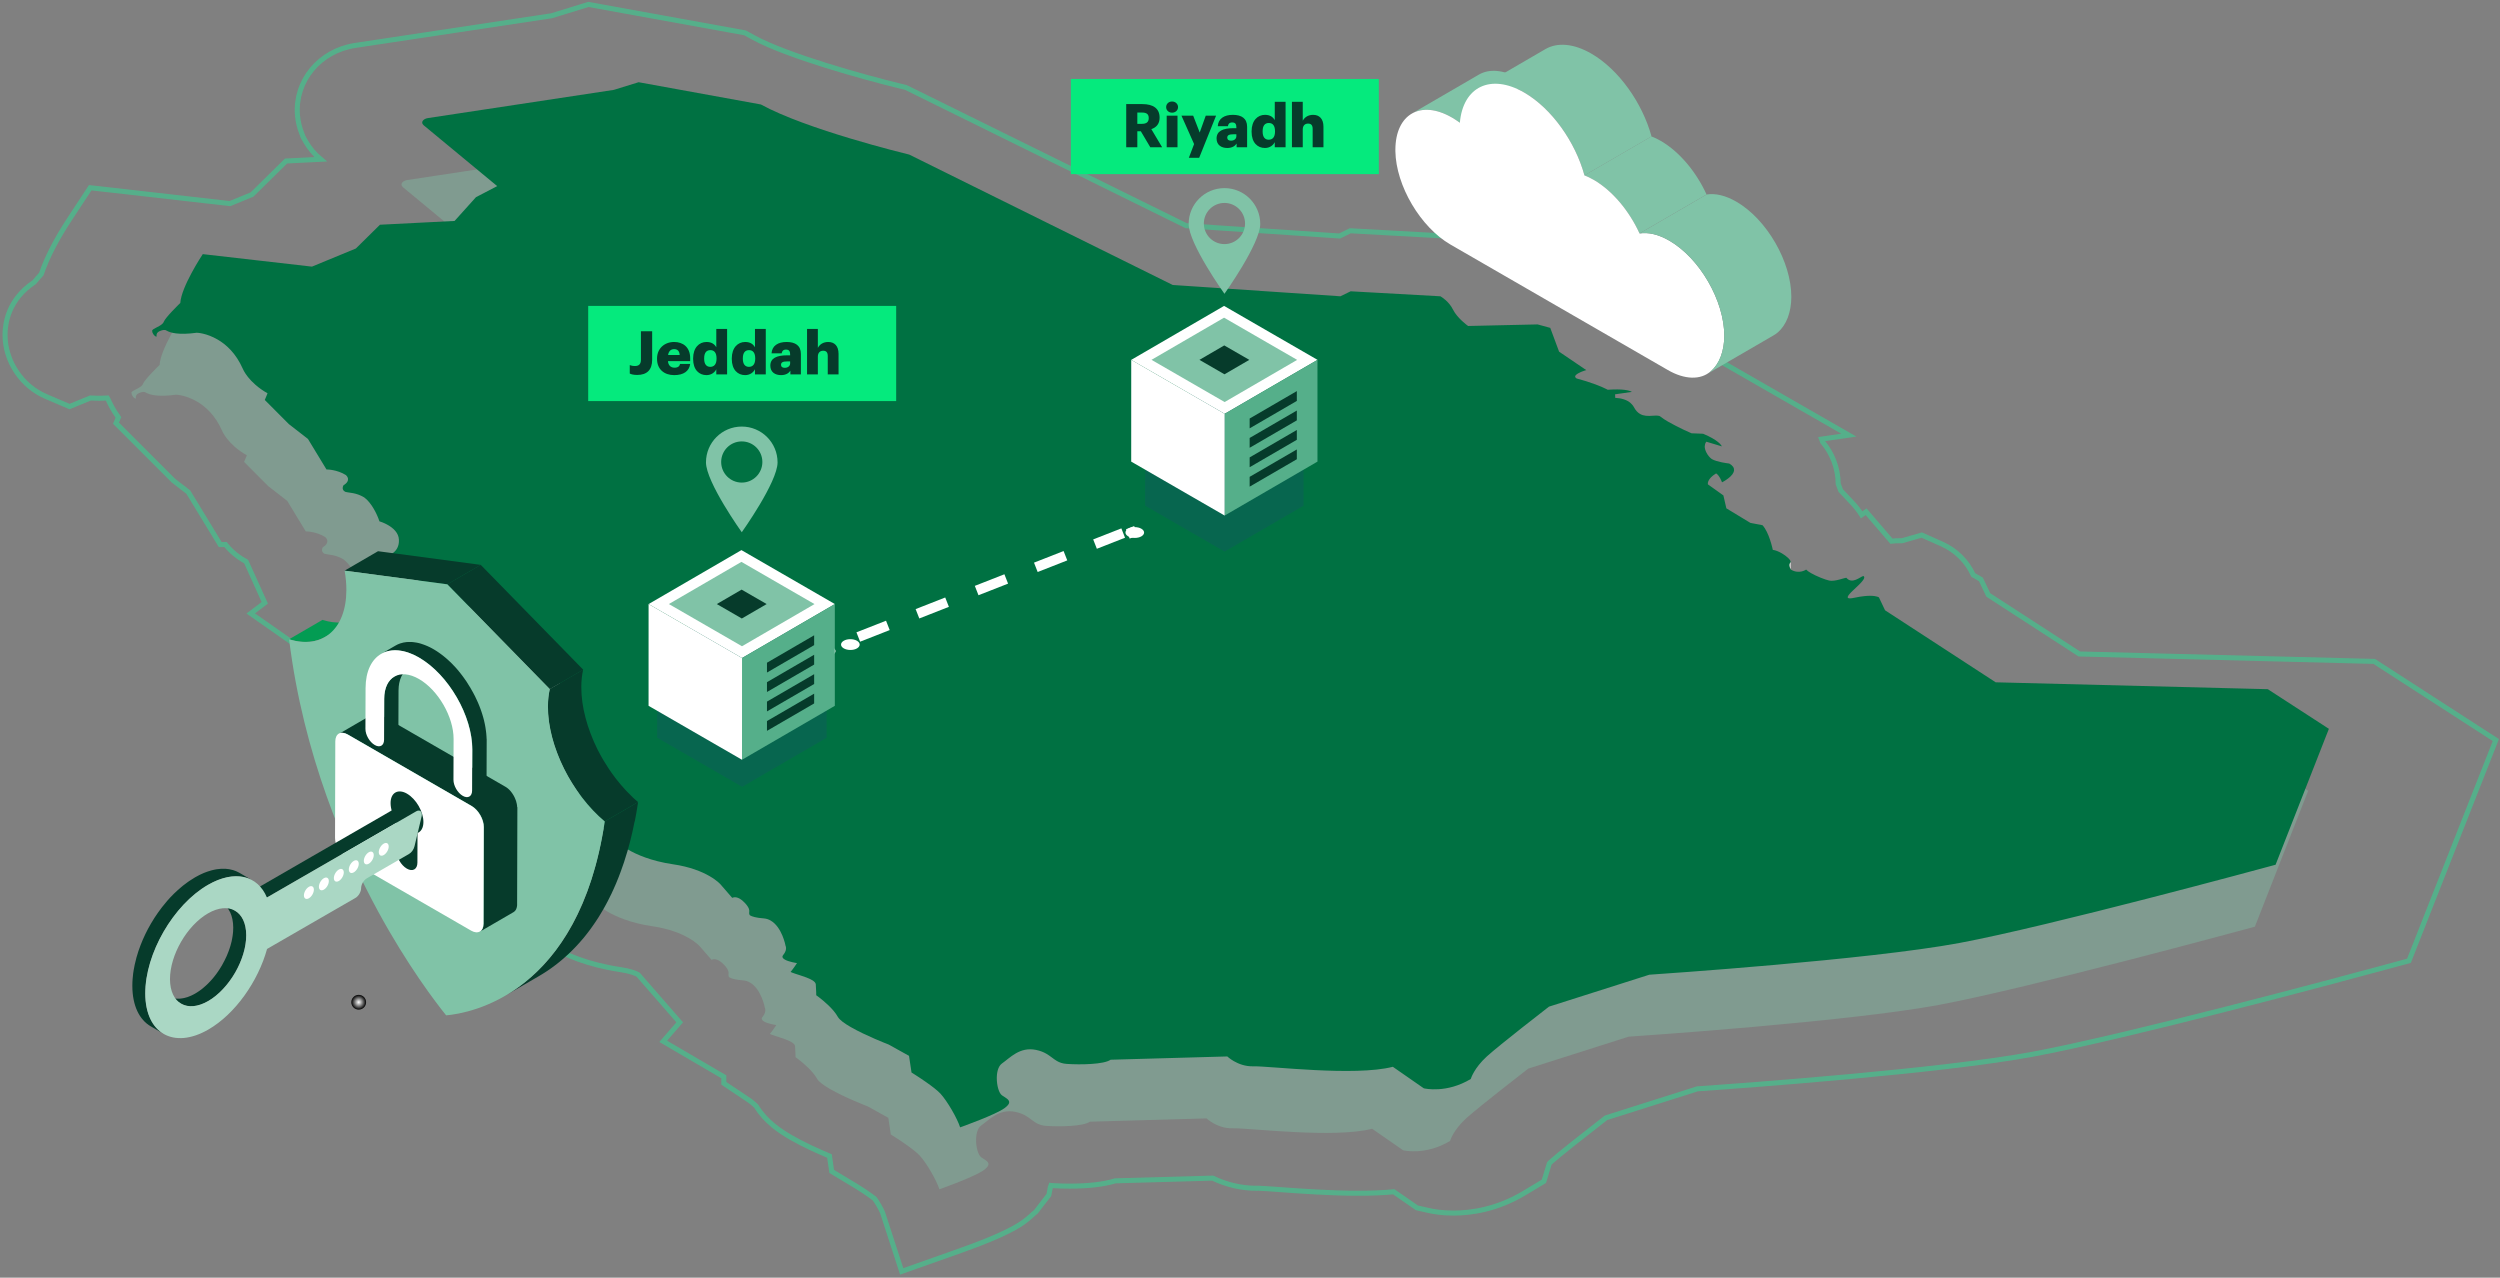 <svg width="497" height="254" viewBox="0 0 497 254" fill="none" xmlns="http://www.w3.org/2000/svg">
<rect x="0" y="0" width="497" height="254" fill="#808080" stroke="none"/>
<g style="mix-blend-mode:multiply" opacity="0.4">
<path d="M446.799 149.331L392.626 147.962L370.63 133.643L369.412 131.073C369.146 130.917 368.36 130.634 366.495 130.831C365.935 130.888 365.282 130.992 364.502 131.16C363.838 131.304 363.462 131.304 363.301 131.212C363.202 131.154 363.185 131.056 363.226 130.929C363.226 130.917 363.226 130.906 363.237 130.894C363.26 130.831 363.301 130.755 363.358 130.68C363.376 130.657 363.393 130.634 363.405 130.611C363.451 130.553 363.497 130.49 363.555 130.426C363.578 130.397 363.607 130.363 363.636 130.334C363.693 130.27 363.751 130.207 363.815 130.137C363.844 130.103 363.878 130.074 363.913 130.039C363.988 129.964 364.063 129.889 364.144 129.808C364.173 129.785 364.196 129.756 364.225 129.733C364.335 129.629 364.45 129.519 364.566 129.41C364.664 129.311 364.768 129.219 364.872 129.121C364.918 129.08 364.958 129.04 365.005 128.994C365.085 128.919 365.166 128.838 365.247 128.763C365.288 128.722 365.328 128.682 365.368 128.641C365.449 128.566 365.524 128.485 365.6 128.41C365.634 128.376 365.663 128.341 365.698 128.312C365.802 128.202 365.9 128.098 365.987 128C365.992 127.994 366.004 127.983 366.01 127.971C366.085 127.879 366.154 127.798 366.218 127.711C366.235 127.683 366.252 127.654 366.275 127.625C366.322 127.561 366.356 127.504 366.391 127.446C366.408 127.417 366.42 127.388 366.431 127.359C366.454 127.307 366.472 127.255 366.478 127.209C366.478 127.186 366.489 127.163 366.495 127.14C366.506 127.001 366.449 126.891 366.298 126.828C365.646 127.018 364.063 128.537 362.943 127.18C362.532 127.18 360.69 127.966 359.558 127.74C358.738 127.573 357.011 126.885 355.884 126.239C355.463 125.996 355.128 125.759 354.948 125.551C354.879 125.597 353.516 126.527 351.887 125.545C351.887 125.54 351.87 125.522 351.853 125.488C351.772 125.349 351.587 124.974 351.604 124.615C351.604 124.558 351.616 124.5 351.633 124.448C351.639 124.419 351.645 124.39 351.656 124.367C351.691 124.286 351.731 124.211 351.801 124.142C351.841 124.101 351.858 124.049 351.858 123.997C351.864 123.61 351.038 122.854 350.079 122.299C349.49 121.964 348.855 121.699 348.318 121.635C348.283 121.462 347.578 118.129 346.267 116.731L343.858 116.269L340.618 114.305L339.082 113.375L338.492 110.811L338.227 110.62L337.048 109.777L335.42 108.616C335.42 108.616 335.402 108.541 335.402 108.437C335.402 108.419 335.402 108.402 335.402 108.385C335.402 108.344 335.414 108.298 335.42 108.252C335.42 108.229 335.431 108.206 335.437 108.177C335.454 108.119 335.472 108.056 335.501 107.986C335.506 107.969 335.512 107.946 335.524 107.928C335.564 107.836 335.616 107.738 335.685 107.64C335.703 107.617 335.726 107.588 335.743 107.565C335.801 107.484 335.87 107.403 335.945 107.31C335.98 107.27 336.02 107.235 336.055 107.195C336.136 107.114 336.234 107.027 336.338 106.935C336.384 106.895 336.43 106.86 336.482 106.819C336.644 106.692 336.829 106.565 337.043 106.432C337.719 106.819 338.192 108.136 338.221 108.206C338.238 108.2 338.279 108.171 338.337 108.142C338.354 108.131 338.365 108.125 338.389 108.113C338.458 108.073 338.544 108.027 338.648 107.969C338.648 107.969 338.66 107.963 338.666 107.957C338.764 107.9 338.879 107.824 339.001 107.744C339.035 107.721 339.064 107.703 339.093 107.68C339.215 107.599 339.336 107.513 339.463 107.414C339.469 107.409 339.48 107.403 339.486 107.397C339.613 107.299 339.734 107.189 339.856 107.079C339.885 107.05 339.913 107.022 339.942 106.993C340.052 106.883 340.156 106.773 340.243 106.658C340.254 106.646 340.26 106.635 340.272 106.623C340.364 106.502 340.439 106.369 340.497 106.236C340.514 106.201 340.52 106.173 340.531 106.138C340.578 106.017 340.607 105.895 340.612 105.768C340.63 105.329 340.381 104.884 339.659 104.469C339.596 104.463 338.937 104.388 338.175 104.232C337.482 104.087 336.696 103.879 336.188 103.579C335.795 103.313 335.379 102.817 335.102 102.256C334.906 101.869 334.779 101.453 334.784 101.055C334.784 100.945 334.813 100.841 334.836 100.737C334.848 100.679 334.848 100.622 334.865 100.57C334.917 100.414 334.998 100.264 335.108 100.131L338.186 101.061C338.175 101.026 337.955 100.396 336.326 99.455C335.841 99.178 335.229 98.872 334.461 98.548L332.15 98.456C332.023 98.404 329.615 97.364 327.483 96.139C326.923 95.816 326.392 95.481 325.86 95.054C325.727 94.978 325.369 94.892 324.445 94.967C323.498 95.048 322.649 95.031 321.927 94.615C321.453 94.343 321.031 93.898 320.668 93.2C320.569 93.009 320.437 92.859 320.298 92.703C320.078 92.454 319.836 92.241 319.559 92.085C318.421 91.426 317.069 91.426 317 91.426L316.954 90.71L320.304 90.225C319.761 89.913 318.484 89.595 315.492 89.803C315.406 89.757 314.002 88.977 311.224 88.111C310.646 87.932 310.028 87.747 309.329 87.562C309.104 87.429 309.017 87.296 309.023 87.158C309.023 87.088 309.052 87.019 309.104 86.956C309.115 86.944 309.127 86.927 309.139 86.915C309.196 86.846 309.26 86.782 309.346 86.719C309.352 86.713 309.364 86.707 309.375 86.701C309.462 86.638 309.554 86.58 309.658 86.522C309.676 86.511 309.693 86.499 309.716 86.493C309.826 86.436 309.941 86.378 310.057 86.326C310.08 86.314 310.103 86.303 310.126 86.291C310.242 86.239 310.363 86.193 310.473 86.147C310.473 86.147 310.484 86.147 310.49 86.147C310.606 86.101 310.71 86.066 310.808 86.031C310.825 86.031 310.842 86.02 310.854 86.014C310.946 85.985 311.027 85.956 311.085 85.939C311.102 85.939 311.114 85.933 311.131 85.927C311.177 85.916 311.218 85.898 311.235 85.898L305.829 82.231L304.073 77.5L301.555 76.813L287.744 77.125C287.64 77.05 285.59 75.582 284.723 73.838C283.938 72.261 282.528 71.395 282.234 71.222L264.391 70.228L262.358 71.222L229.025 68.975L176.642 43.052C175.619 42.803 156.206 38.067 147.149 33.088L122.843 28.664L117.905 30.188L80.996 35.785C80.228 35.901 79.789 36.317 79.817 36.727C79.817 36.785 79.841 36.843 79.864 36.9C79.875 36.923 79.881 36.952 79.898 36.975C79.945 37.056 80.008 37.137 80.095 37.212L94.725 49.319L90.509 51.514L86.252 56.244L80.037 56.556L79.748 56.574L71.419 56.995L66.631 61.72L57.897 65.324L36.197 62.84C35.983 63.164 31.934 69.316 31.726 72.55C31.576 72.695 28.74 75.438 28.428 76.316C28.104 77.183 26.112 77.581 26.129 78.095C26.129 78.303 26.221 78.551 26.366 78.765C26.51 78.985 26.712 79.169 26.932 79.268C26.966 79.256 26.984 79.227 26.995 79.198C26.995 79.187 27.001 79.169 27.001 79.158C27.001 79.135 27.007 79.106 27.007 79.077C27.007 79.042 27.007 79.002 27.007 78.956C27.007 78.909 27.007 78.858 27.018 78.805C27.018 78.788 27.03 78.765 27.036 78.742C27.047 78.702 27.065 78.655 27.088 78.609C27.099 78.586 27.111 78.563 27.128 78.534C27.157 78.488 27.203 78.442 27.25 78.395C27.273 78.372 27.29 78.349 27.319 78.332C27.405 78.268 27.504 78.199 27.642 78.141C28.285 77.864 28.749 77.839 29.034 78.066C29.71 78.453 31.345 78.973 34.989 78.471C35.088 78.471 36.913 78.528 39.137 79.816C40.864 80.816 42.776 82.548 44.121 85.569C44.179 85.708 45.23 88.319 49.072 90.514L48.523 91.831L53.311 96.636L57.106 99.582L60.785 105.647C60.889 105.647 62.859 105.647 64.655 106.767C64.73 106.843 64.788 106.912 64.846 106.981C64.863 107.004 64.875 107.027 64.892 107.05C64.921 107.097 64.95 107.143 64.973 107.189C64.985 107.218 64.996 107.241 65.008 107.27C65.025 107.31 65.037 107.351 65.048 107.391C65.054 107.42 65.06 107.443 65.06 107.472C65.065 107.507 65.071 107.547 65.071 107.582C65.083 107.934 64.875 108.229 64.65 108.437C64.43 108.645 64.205 108.772 64.176 108.783C64.159 108.806 63.985 109.095 64.014 109.419C64.014 109.448 64.014 109.476 64.026 109.505C64.037 109.546 64.049 109.586 64.066 109.627C64.078 109.655 64.084 109.684 64.101 109.707C64.124 109.754 64.164 109.794 64.199 109.84C64.216 109.863 64.234 109.887 64.257 109.91C64.32 109.973 64.407 110.037 64.511 110.089C65.377 110.337 66.631 110.21 68.294 111.209C69.686 112.232 70.813 114.421 71.315 115.963C71.315 115.963 71.338 115.969 71.361 115.974C71.552 116.032 72.245 116.258 73.019 116.702C74.036 117.291 75.145 118.244 75.191 119.642C75.289 122.259 72.915 122.796 72.788 122.825C72.788 122.831 72.811 122.883 72.892 122.981C72.932 123.033 72.99 123.096 73.071 123.177C73.47 123.576 74.434 124.361 76.762 125.765C77.01 125.915 77.23 126.059 77.438 126.198C77.507 126.244 77.559 126.285 77.623 126.331C77.75 126.423 77.877 126.51 77.987 126.597C78.05 126.649 78.108 126.695 78.165 126.741C78.258 126.816 78.345 126.891 78.42 126.966C78.472 127.013 78.518 127.065 78.57 127.111C78.633 127.18 78.703 127.244 78.755 127.307C78.795 127.353 78.83 127.4 78.87 127.44C78.916 127.498 78.963 127.561 79.003 127.619C79.032 127.659 79.061 127.7 79.084 127.74C79.119 127.798 79.147 127.85 79.171 127.902C79.188 127.937 79.205 127.971 79.217 128.006C79.24 128.058 79.251 128.11 79.269 128.156C79.275 128.185 79.286 128.214 79.292 128.243C79.303 128.295 79.303 128.341 79.309 128.393C79.332 128.861 79.015 129.103 78.98 129.127L81.233 130.709C81.25 130.657 81.55 129.733 83.075 130.062C83.612 130.178 84.155 130.444 86.882 131.928C86.905 131.928 86.939 131.94 86.98 131.951C87.066 131.974 87.188 132.02 87.344 132.078C87.419 132.107 87.505 132.142 87.598 132.182C88.343 132.494 89.573 133.072 90.96 133.736C91.306 133.903 91.664 134.071 92.022 134.25C92.386 134.423 92.75 134.602 93.114 134.781C96.042 136.208 98.948 137.669 99.237 137.814L100.38 140.609L102.725 141.32C102.725 141.32 102.743 141.36 102.76 141.406C102.795 141.505 102.858 141.672 102.933 141.886C103.13 142.417 103.413 143.243 103.621 143.977C103.956 145.144 106.717 147.754 108.166 149.112C109.628 150.475 110.563 153.357 110.61 153.507C110.61 153.658 110.558 156.447 109.506 158.319C108.473 160.184 107.953 162.57 107.93 162.697C107.93 162.697 107.947 162.709 107.953 162.714C107.97 162.726 107.987 162.737 108.016 162.761C108.028 162.772 108.051 162.784 108.068 162.795C108.103 162.818 108.143 162.847 108.189 162.882C108.218 162.899 108.247 162.928 108.282 162.945C108.328 162.98 108.38 163.02 108.438 163.061C108.478 163.09 108.519 163.124 108.559 163.153C108.617 163.2 108.68 163.246 108.744 163.292C108.79 163.327 108.836 163.367 108.883 163.407C108.952 163.459 109.021 163.523 109.096 163.581C109.143 163.621 109.195 163.662 109.246 163.702C109.327 163.771 109.408 163.841 109.489 163.916C109.535 163.956 109.582 163.997 109.633 164.043C109.737 164.141 109.847 164.239 109.957 164.343C109.98 164.366 110.009 164.389 110.032 164.418C110.165 164.545 110.298 164.678 110.425 164.817C110.459 164.857 110.494 164.898 110.535 164.938C110.627 165.036 110.714 165.14 110.8 165.244C110.846 165.296 110.887 165.354 110.933 165.406C111.008 165.498 111.078 165.591 111.147 165.683C111.187 165.747 111.233 165.805 111.274 165.868C111.337 165.96 111.395 166.053 111.453 166.145C111.493 166.209 111.528 166.272 111.563 166.342C111.615 166.434 111.661 166.527 111.701 166.625C111.73 166.688 111.759 166.752 111.782 166.821C111.823 166.919 111.852 167.018 111.88 167.116C111.898 167.179 111.915 167.237 111.927 167.295C111.95 167.41 111.961 167.526 111.967 167.636C111.967 167.682 111.979 167.728 111.979 167.768C111.979 168.098 111.909 168.421 111.742 168.727C110.384 171.24 109.622 170.934 109.576 170.916L119.378 180.297C119.378 180.297 119.846 180.701 120.816 181.261C122.393 182.174 125.292 183.491 129.636 184.132C133.067 184.629 135.424 185.616 136.937 186.489C138.52 187.401 139.143 188.158 139.178 188.198L141.448 190.815C141.448 190.815 142.026 190.445 142.961 190.988C143.256 191.156 143.579 191.416 143.938 191.797C144.036 191.901 144.122 191.999 144.203 192.091C144.226 192.12 144.249 192.149 144.273 192.178C144.319 192.242 144.371 192.299 144.411 192.357C144.434 192.392 144.457 192.421 144.475 192.455C144.509 192.502 144.538 192.553 144.567 192.594C144.584 192.629 144.602 192.657 144.619 192.686C144.642 192.727 144.665 192.767 144.683 192.808C144.7 192.837 144.706 192.865 144.723 192.894C144.74 192.929 144.752 192.964 144.763 192.998C144.775 193.027 144.781 193.05 144.787 193.079C144.792 193.114 144.804 193.143 144.81 193.172C144.815 193.195 144.821 193.218 144.827 193.241C144.827 193.27 144.839 193.299 144.839 193.322C144.839 193.345 144.839 193.368 144.839 193.385C144.839 193.408 144.839 193.437 144.839 193.46C144.839 193.622 144.821 193.755 144.821 193.876C144.821 193.94 144.827 194.009 144.85 194.073C144.85 194.073 144.85 194.073 144.85 194.078C144.873 194.148 144.908 194.211 144.971 194.286C145.393 194.535 146.196 194.783 147.715 194.899C148.223 194.933 148.68 195.089 149.09 195.326C151.337 196.626 152.024 200.184 152.059 200.374C152.059 200.38 152.082 200.426 152.105 200.49C152.105 200.496 152.105 200.507 152.111 200.513C152.128 200.582 152.145 200.686 152.151 200.807C152.151 200.958 152.128 201.142 152.059 201.356C151.972 201.605 151.828 201.882 151.568 202.194C151.423 202.373 151.406 202.535 151.469 202.679C151.469 202.685 151.475 202.69 151.481 202.696C151.51 202.754 151.556 202.812 151.614 202.87C151.631 202.887 151.649 202.904 151.666 202.916C151.735 202.973 151.81 203.031 151.897 203.077C152.711 203.551 154.242 203.771 154.323 203.782C154.288 203.84 153.607 204.891 153.052 205.538C153.127 205.584 153.231 205.631 153.358 205.677C153.734 205.827 154.306 206 154.924 206.202C155.755 206.468 156.668 206.786 157.292 207.15C157.737 207.404 158.031 207.681 158.06 207.987C158.152 209.339 158.152 210.136 158.152 210.176C158.193 210.205 158.407 210.355 158.73 210.604C159.695 211.343 161.595 212.931 162.444 214.474C162.773 215.063 163.749 215.773 164.974 216.478C168.001 218.222 172.321 219.886 172.546 219.972L176.595 222.219L177.092 225.535C177.092 225.535 177.208 225.604 177.346 225.691C177.485 225.777 177.67 225.893 177.889 226.037C178.109 226.182 178.369 226.343 178.646 226.528C178.784 226.621 178.929 226.719 179.079 226.817C179.374 227.013 179.686 227.227 180.003 227.452C181.106 228.226 182.239 229.081 182.845 229.734C184.226 231.242 186.178 234.638 186.755 236.434C187.108 236.307 193.837 233.916 195.599 232.605C195.749 232.495 195.864 232.397 195.974 232.299C196.003 232.275 196.026 232.252 196.055 232.223C196.153 232.131 196.234 232.044 196.303 231.958C196.367 231.871 196.413 231.79 196.448 231.709C196.453 231.692 196.465 231.675 196.471 231.652C196.494 231.577 196.511 231.507 196.511 231.438C196.517 230.912 195.807 230.554 195.096 230.086C194.466 229.67 194.033 228.094 194.045 226.586C194.045 226.522 194.045 226.465 194.051 226.407C194.051 226.309 194.056 226.211 194.068 226.112C194.068 226.049 194.079 225.98 194.085 225.916C194.097 225.824 194.108 225.731 194.12 225.645C194.131 225.581 194.143 225.517 194.155 225.454C194.172 225.367 194.189 225.281 194.212 225.2C194.23 225.142 194.241 225.078 194.259 225.021C194.282 224.94 194.311 224.865 194.339 224.79C194.357 224.732 194.38 224.68 194.403 224.628C194.438 224.553 194.472 224.478 194.507 224.414C194.53 224.368 194.553 224.322 194.582 224.281C194.628 224.206 194.674 224.143 194.726 224.079C194.749 224.045 194.773 224.01 194.801 223.981C194.882 223.894 194.969 223.814 195.067 223.744C196.679 222.618 198.596 220.383 201.825 221.035C202.703 221.214 203.356 221.492 203.899 221.803C204.315 222.046 204.667 222.306 205.002 222.554C205.331 222.803 205.655 223.045 206.007 223.247C206.527 223.548 207.133 223.773 207.971 223.825C210.72 224.016 215.382 223.929 216.67 222.993L239.872 222.341C239.872 222.341 240.346 222.803 241.172 223.276C242.09 223.802 243.436 224.351 245.042 224.305C248.115 224.206 265.217 226.361 272.778 224.397L278.936 228.677C279.161 228.729 283.458 229.717 288.27 226.823C288.304 226.719 288.911 224.68 291.464 222.341C294.034 220.013 303.328 212.822 303.819 212.44L323.769 206.093C325.947 205.942 367.338 203.147 385.377 199.791C403.415 196.418 446.025 184.837 448.266 184.23L458.866 157.21L446.776 149.366L446.799 149.331Z" fill="#80C3A7"/>
</g>
<path d="M355.764 112.043C355.764 112.043 355.747 112.095 355.741 112.124C355.724 112.182 355.718 112.234 355.712 112.291C355.695 112.649 355.88 113.025 355.96 113.163V111.667C355.96 111.725 355.943 111.777 355.903 111.812C355.833 111.875 355.787 111.956 355.758 112.037L355.764 112.043Z" fill="white"/>
<path d="M175.473 241.086C175.198 240.419 174.392 239.018 173.885 238.314C173.673 238.145 173.298 237.859 172.685 237.435C172.41 237.242 172.148 237.062 171.898 236.893L171.516 236.644C171.235 236.457 171.016 236.32 170.822 236.196L170.191 235.797L165.34 232.875L164.896 229.817C162.865 228.97 159.871 227.637 157.314 226.166C155.032 224.852 152.213 222.971 150.338 219.912C150.131 219.7 149.738 219.339 149.219 218.94C149.15 218.884 149.094 218.847 149.05 218.816L143.899 215.365V214.069L131.847 207.017L135.123 203.242L126.852 193.755C126.402 193.518 125.315 193.045 123.346 192.758C116.82 191.799 112.225 189.737 109.512 188.18C107.899 187.252 106.818 186.429 106.199 185.912L105.893 185.657L105.649 185.42L95.041 175.304L102.898 163.368L101.723 163.705L98.367 165.742L97.204 166.57L95.66 168.389C95.591 168.333 95.522 168.271 95.454 168.215C95.454 168.215 95.579 168.333 95.629 168.383L95.472 168.24C95.472 168.24 95.516 168.289 95.541 168.32C95.51 168.289 95.454 168.227 95.454 168.227C95.454 168.233 95.466 168.24 95.466 168.246L95.391 168.165L95.266 168.053L95.022 167.853L87.971 163.736L89.815 155.233C90.028 154.261 90.54 152.168 91.497 149.863C89.54 147.932 88.071 146.262 87.002 144.562L84.439 143.783L82.751 139.672C82.014 139.31 81.232 138.924 80.445 138.544L79.176 142.506L49.846 121.955L52.634 119.844C52.603 119.781 48.927 111.633 48.927 111.633L48.908 111.621C47.883 111.073 46.939 110.406 46.102 109.621C45.67 109.223 45.276 108.799 44.907 108.344C44.883 108.313 44.858 108.282 44.833 108.251H43.776L37.431 97.829L34.474 95.543L23.06 84.131L23.541 82.984C22.51 81.545 21.866 80.281 21.491 79.415C21.441 79.303 21.391 79.209 21.341 79.128C20.772 79.16 20.216 79.178 19.678 79.178C19.097 79.178 18.534 79.16 17.978 79.122L13.815 80.823L9.17 78.836C6.807 77.826 4.788 76.151 3.326 73.983C1.819 71.765 1.019 69.218 1 66.614C0.988 64.296 1.657 59.512 6.814 56.092C7.22 55.594 7.676 55.058 8.214 54.479C9.32 51.221 11.208 47.552 13.865 43.509L17.934 37.323L25.317 38.152L45.708 40.475L50.102 38.669L56.866 32.01L63.742 31.667C62.56 30.689 61.567 29.518 60.798 28.185L60.248 27.213L59.935 26.372C59.523 25.307 59.26 24.192 59.154 23.064L59.129 22.796C58.629 16.031 63.554 10.113 70.587 9.036L109.668 3.13L116.97 0.881L148.106 6.531L149.825 7.472C156.457 11.104 171.673 15.34 178.786 17.072L180.08 17.383L235.821 44.873L266.301 46.916L268.432 45.876L293.73 47.278L296.212 48.698C297.544 49.464 299.694 50.934 301.613 53.333L312.596 53.083L322.985 55.905L325.698 63.194L331.806 67.324C333.943 67.635 335.781 68.258 337.432 69.205L367.555 86.51L362.123 87.295L362.336 87.862C364.305 90.204 365.405 93.101 365.436 96.191L365.93 97.511L368.28 100.015C368.962 100.738 369.562 101.523 370.093 102.345L370.987 101.735L376.013 107.59C376.476 107.534 376.982 107.497 377.526 107.497H378.126L382.045 106.369L386.071 108.164C388.884 109.416 391.059 111.633 392.291 114.312L393.803 115.184L395.272 118.274L413.369 130.01L471.985 131.486L496.177 147.122L478.899 191.008L473.054 192.59C464.822 194.82 422.996 206.058 404.049 209.59C385.69 212.991 346.521 215.832 337.432 216.461L319.266 222.223C314.703 225.761 309.752 229.68 308.289 231C308.17 231.113 308.077 231.206 308.008 231.287L306.926 234.844L302.951 237.23C297.525 240.481 292.336 241.16 288.948 241.16C286.723 241.16 285.01 240.88 283.966 240.637L281.691 240.12L277.078 236.925C274.984 237.124 272.633 237.217 269.958 237.217C264.394 237.217 258.618 236.794 254.399 236.488C252.817 236.376 250.861 236.233 250.242 236.221C250.073 236.221 249.911 236.227 249.748 236.227C246.791 236.227 243.822 235.529 241.078 234.209L221.731 234.75C219.287 235.473 216.33 235.803 212.586 235.803C211.367 235.803 210.135 235.766 209.023 235.685C208.991 235.685 208.96 235.685 208.929 235.679C208.898 235.772 208.816 236.027 208.804 236.059L208.51 237.566L206.785 239.796L205.947 240.899L205.409 241.335C205.409 241.335 205.353 241.391 205.322 241.416C205.203 241.534 205.072 241.653 204.947 241.765C204.547 242.132 204.103 242.494 203.634 242.836C202.765 243.478 200.171 245.359 190.932 248.623L179.255 252.753L175.473 241.111V241.086Z" stroke="#55AF8A" stroke-miterlimit="10"/>
<path d="M450.917 137.012L396.743 135.643L374.748 121.324L373.529 118.754C373.263 118.598 372.478 118.315 370.612 118.511C370.052 118.569 369.399 118.673 368.619 118.84C367.955 118.985 367.58 118.985 367.418 118.892C367.32 118.835 367.302 118.736 367.343 118.609C367.343 118.598 367.343 118.586 367.354 118.575C367.377 118.511 367.418 118.436 367.476 118.361C367.493 118.338 367.51 118.315 367.522 118.292C367.568 118.234 367.614 118.17 367.672 118.107C367.695 118.078 367.724 118.043 367.753 118.014C367.811 117.951 367.868 117.887 367.932 117.818C367.961 117.783 367.995 117.755 368.03 117.72C368.105 117.645 368.18 117.57 368.261 117.489C368.29 117.466 368.313 117.437 368.342 117.414C368.452 117.31 368.567 117.2 368.683 117.09C368.781 116.992 368.885 116.9 368.989 116.801C369.035 116.761 369.076 116.721 369.122 116.674C369.203 116.599 369.284 116.518 369.364 116.443C369.405 116.403 369.445 116.362 369.486 116.322C369.567 116.247 369.642 116.166 369.717 116.091C369.751 116.056 369.78 116.022 369.815 115.993C369.919 115.883 370.017 115.779 370.104 115.681C370.109 115.675 370.121 115.664 370.127 115.652C370.202 115.56 370.271 115.479 370.335 115.392C370.352 115.363 370.369 115.334 370.393 115.305C370.439 115.242 370.473 115.184 370.508 115.126C370.525 115.098 370.537 115.069 370.548 115.04C370.572 114.988 370.589 114.936 370.595 114.89C370.595 114.866 370.606 114.843 370.612 114.82C370.624 114.682 370.566 114.572 370.416 114.508C369.763 114.699 368.18 116.218 367.06 114.861C366.65 114.861 364.807 115.646 363.675 115.421C362.855 115.253 361.128 114.566 360.001 113.919C359.58 113.677 359.245 113.44 359.066 113.232C358.996 113.278 357.633 114.208 356.004 113.226C356.004 113.22 355.987 113.203 355.97 113.168C355.889 113.03 355.704 112.654 355.721 112.296C355.721 112.238 355.733 112.181 355.75 112.129C355.756 112.1 355.762 112.071 355.773 112.048C355.808 111.967 355.848 111.892 355.918 111.822C355.958 111.782 355.975 111.73 355.975 111.678C355.981 111.291 355.155 110.534 354.196 109.98C353.607 109.645 352.972 109.379 352.435 109.316C352.4 109.142 351.695 105.81 350.384 104.412L347.976 103.95L344.735 101.986L343.199 101.056L342.61 98.491L342.344 98.301L341.166 97.457L339.537 96.296C339.537 96.296 339.519 96.221 339.519 96.117C339.519 96.1 339.519 96.083 339.519 96.065C339.519 96.025 339.531 95.979 339.537 95.933C339.537 95.909 339.548 95.886 339.554 95.858C339.572 95.8 339.589 95.736 339.618 95.667C339.623 95.65 339.629 95.626 339.641 95.609C339.681 95.517 339.733 95.418 339.803 95.32C339.82 95.297 339.843 95.268 339.86 95.245C339.918 95.164 339.987 95.084 340.062 94.991C340.097 94.951 340.138 94.916 340.172 94.876C340.253 94.795 340.351 94.708 340.455 94.616C340.501 94.575 340.548 94.54 340.6 94.5C340.761 94.373 340.946 94.246 341.16 94.113C341.836 94.5 342.309 95.817 342.338 95.886C342.356 95.881 342.396 95.852 342.454 95.823C342.471 95.811 342.483 95.805 342.506 95.794C342.575 95.754 342.662 95.707 342.766 95.65C342.766 95.65 342.777 95.644 342.783 95.638C342.881 95.58 342.997 95.505 343.118 95.424C343.153 95.401 343.182 95.384 343.21 95.361C343.332 95.28 343.453 95.193 343.58 95.095C343.586 95.089 343.597 95.084 343.603 95.078C343.73 94.98 343.852 94.87 343.973 94.76C344.002 94.731 344.031 94.702 344.059 94.673C344.169 94.564 344.273 94.454 344.36 94.338C344.371 94.327 344.377 94.315 344.389 94.304C344.481 94.182 344.556 94.05 344.614 93.917C344.631 93.882 344.637 93.853 344.649 93.819C344.695 93.697 344.724 93.576 344.729 93.449C344.747 93.01 344.498 92.565 343.776 92.149C343.713 92.144 343.054 92.068 342.292 91.912C341.599 91.768 340.813 91.56 340.305 91.26C339.912 90.994 339.496 90.497 339.219 89.937C339.023 89.55 338.896 89.134 338.901 88.736C338.901 88.626 338.93 88.522 338.953 88.418C338.965 88.36 338.965 88.302 338.982 88.25C339.034 88.094 339.115 87.944 339.225 87.811L342.304 88.741C342.292 88.707 342.073 88.077 340.444 87.136C339.958 86.858 339.346 86.552 338.578 86.229L336.268 86.136C336.141 86.084 333.732 85.045 331.601 83.82C331.04 83.497 330.509 83.162 329.977 82.734C329.845 82.659 329.486 82.573 328.562 82.648C327.615 82.728 326.766 82.711 326.044 82.295C325.57 82.024 325.149 81.579 324.785 80.88C324.687 80.689 324.554 80.539 324.415 80.383C324.196 80.135 323.953 79.921 323.676 79.765C322.538 79.107 321.186 79.107 321.117 79.107L321.071 78.391L324.421 77.906C323.878 77.594 322.601 77.276 319.609 77.484C319.523 77.438 318.119 76.658 315.341 75.791C314.763 75.612 314.145 75.428 313.446 75.243C313.221 75.11 313.134 74.977 313.14 74.838C313.14 74.769 313.169 74.7 313.221 74.636C313.233 74.625 313.244 74.607 313.256 74.596C313.314 74.526 313.377 74.463 313.464 74.399C313.469 74.394 313.481 74.388 313.493 74.382C313.579 74.319 313.672 74.261 313.776 74.203C313.793 74.192 313.81 74.18 313.833 74.174C313.943 74.116 314.059 74.059 314.174 74.007C314.197 73.995 314.22 73.984 314.243 73.972C314.359 73.92 314.48 73.874 314.59 73.828C314.59 73.828 314.602 73.828 314.607 73.828C314.723 73.781 314.827 73.747 314.925 73.712C314.942 73.712 314.96 73.701 314.971 73.695C315.064 73.666 315.145 73.637 315.202 73.62C315.22 73.62 315.231 73.614 315.248 73.608C315.295 73.597 315.335 73.579 315.352 73.579L309.946 69.911L308.19 65.181L305.672 64.493L291.861 64.805C291.757 64.73 289.707 63.263 288.84 61.519C288.055 59.942 286.645 59.075 286.351 58.902L268.509 57.909L266.475 58.902L233.142 56.655L180.759 30.732C179.736 30.484 160.323 25.748 151.266 20.769L126.961 16.344L122.022 17.869L85.113 23.466C84.345 23.582 83.906 23.997 83.935 24.408C83.935 24.465 83.958 24.523 83.981 24.581C83.992 24.604 83.998 24.633 84.016 24.656C84.062 24.737 84.125 24.818 84.212 24.893L98.843 36.999L94.626 39.194L90.369 43.925L84.154 44.237L83.865 44.254L75.536 44.676L70.748 49.401L62.014 53.005L40.314 50.521C40.1 50.845 36.051 56.996 35.843 60.231C35.693 60.375 32.857 63.119 32.545 63.997C32.222 64.863 30.229 65.262 30.246 65.776C30.246 65.984 30.339 66.232 30.483 66.446C30.627 66.665 30.83 66.85 31.049 66.948C31.084 66.937 31.101 66.908 31.113 66.879C31.113 66.867 31.118 66.85 31.118 66.838C31.118 66.815 31.124 66.787 31.124 66.758C31.124 66.723 31.124 66.683 31.124 66.636C31.124 66.59 31.124 66.538 31.136 66.486C31.136 66.469 31.147 66.446 31.153 66.423C31.165 66.382 31.182 66.336 31.205 66.29C31.217 66.267 31.228 66.244 31.245 66.215C31.274 66.168 31.321 66.122 31.367 66.076C31.39 66.053 31.407 66.03 31.436 66.013C31.523 65.949 31.621 65.88 31.759 65.822C32.403 65.545 32.867 65.52 33.152 65.747C33.827 66.134 35.462 66.654 39.107 66.151C39.205 66.151 41.03 66.209 43.254 67.497C44.981 68.496 46.893 70.229 48.239 73.25C48.296 73.389 49.348 75.999 53.189 78.194L52.64 79.511L57.428 84.317L61.223 87.263L64.903 93.328C65.007 93.328 66.976 93.328 68.772 94.448C68.848 94.523 68.905 94.593 68.963 94.662C68.98 94.685 68.992 94.708 69.009 94.731C69.038 94.777 69.067 94.823 69.09 94.87C69.102 94.899 69.113 94.922 69.125 94.951C69.142 94.991 69.154 95.031 69.165 95.072C69.171 95.101 69.177 95.124 69.177 95.153C69.183 95.188 69.188 95.228 69.188 95.263C69.2 95.615 68.992 95.909 68.767 96.117C68.547 96.325 68.322 96.452 68.293 96.464C68.276 96.487 68.103 96.776 68.131 97.099C68.131 97.128 68.131 97.157 68.143 97.186C68.154 97.226 68.166 97.267 68.183 97.307C68.195 97.336 68.201 97.365 68.218 97.388C68.241 97.434 68.282 97.475 68.316 97.521C68.334 97.544 68.351 97.567 68.374 97.59C68.438 97.654 68.524 97.717 68.628 97.769C69.495 98.018 70.748 97.891 72.411 98.89C73.803 99.912 74.93 102.101 75.432 103.644C75.432 103.644 75.455 103.649 75.478 103.655C75.669 103.713 76.362 103.938 77.136 104.383C78.153 104.972 79.262 105.925 79.308 107.323C79.406 109.94 77.032 110.477 76.905 110.506C76.905 110.511 76.928 110.563 77.009 110.662C77.05 110.713 77.107 110.777 77.188 110.858C77.587 111.256 78.551 112.042 80.879 113.446C81.127 113.596 81.347 113.74 81.555 113.879C81.624 113.925 81.676 113.965 81.74 114.012C81.867 114.104 81.994 114.191 82.104 114.277C82.167 114.329 82.225 114.376 82.283 114.422C82.375 114.497 82.462 114.572 82.537 114.647C82.589 114.693 82.635 114.745 82.687 114.791C82.751 114.861 82.82 114.924 82.872 114.988C82.912 115.034 82.947 115.08 82.987 115.121C83.034 115.178 83.08 115.242 83.12 115.3C83.149 115.34 83.178 115.381 83.201 115.421C83.236 115.479 83.265 115.531 83.288 115.583C83.305 115.617 83.322 115.652 83.334 115.687C83.357 115.739 83.369 115.791 83.386 115.837C83.392 115.866 83.403 115.895 83.409 115.924C83.421 115.976 83.421 116.022 83.426 116.074C83.45 116.542 83.132 116.784 83.097 116.807L85.35 118.39C85.367 118.338 85.668 117.414 87.192 117.743C87.73 117.858 88.272 118.124 90.999 119.609C91.022 119.609 91.056 119.62 91.097 119.632C91.184 119.655 91.305 119.701 91.461 119.759C91.536 119.788 91.623 119.822 91.715 119.863C92.46 120.175 93.69 120.752 95.077 121.417C95.423 121.584 95.781 121.752 96.139 121.931C96.503 122.104 96.867 122.283 97.231 122.462C100.16 123.889 103.065 125.35 103.354 125.494L104.497 128.29L106.843 129C106.843 129 106.86 129.041 106.877 129.087C106.912 129.185 106.975 129.353 107.05 129.567C107.247 130.098 107.53 130.924 107.738 131.658C108.073 132.824 110.834 135.435 112.284 136.792C113.745 138.156 114.681 141.038 114.727 141.188C114.727 141.338 114.675 144.128 113.624 145.999C112.59 147.865 112.07 150.251 112.047 150.378C112.047 150.378 112.064 150.389 112.07 150.395C112.087 150.407 112.104 150.418 112.133 150.441C112.145 150.453 112.168 150.464 112.185 150.476C112.22 150.499 112.26 150.528 112.307 150.563C112.336 150.58 112.364 150.609 112.399 150.626C112.445 150.661 112.497 150.701 112.555 150.742C112.595 150.77 112.636 150.805 112.676 150.834C112.734 150.88 112.798 150.926 112.861 150.973C112.907 151.007 112.954 151.048 113 151.088C113.069 151.14 113.138 151.204 113.214 151.261C113.26 151.302 113.312 151.342 113.364 151.383C113.445 151.452 113.525 151.521 113.606 151.596C113.652 151.637 113.699 151.677 113.751 151.724C113.855 151.822 113.964 151.92 114.074 152.024C114.097 152.047 114.126 152.07 114.149 152.099C114.282 152.226 114.415 152.359 114.542 152.497C114.577 152.538 114.611 152.578 114.652 152.619C114.744 152.717 114.831 152.821 114.917 152.925C114.964 152.977 115.004 153.035 115.05 153.087C115.125 153.179 115.195 153.271 115.264 153.364C115.304 153.427 115.351 153.485 115.391 153.549C115.455 153.641 115.512 153.734 115.57 153.826C115.611 153.89 115.645 153.953 115.68 154.022C115.732 154.115 115.778 154.207 115.819 154.305C115.847 154.369 115.876 154.432 115.899 154.502C115.94 154.6 115.969 154.698 115.998 154.796C116.015 154.86 116.032 154.918 116.044 154.975C116.067 155.091 116.078 155.206 116.084 155.316C116.084 155.362 116.096 155.409 116.096 155.449C116.096 155.778 116.026 156.102 115.859 156.408C114.502 158.92 113.739 158.614 113.693 158.597L123.495 167.977C123.495 167.977 123.963 168.382 124.933 168.942C126.51 169.855 129.41 171.171 133.753 171.813C137.184 172.309 139.541 173.297 141.054 174.169C142.637 175.082 143.261 175.839 143.295 175.879L145.565 178.496C145.565 178.496 146.143 178.126 147.079 178.669C147.373 178.836 147.697 179.096 148.055 179.477C148.153 179.581 148.24 179.68 148.32 179.772C148.344 179.801 148.367 179.83 148.39 179.859C148.436 179.922 148.488 179.98 148.528 180.038C148.551 180.072 148.575 180.101 148.592 180.136C148.627 180.182 148.655 180.234 148.684 180.275C148.702 180.309 148.719 180.338 148.736 180.367C148.759 180.407 148.782 180.448 148.8 180.488C148.817 180.517 148.823 180.546 148.84 180.575C148.858 180.61 148.869 180.644 148.881 180.679C148.892 180.708 148.898 180.731 148.904 180.76C148.91 180.794 148.921 180.823 148.927 180.852C148.933 180.875 148.938 180.898 148.944 180.921C148.944 180.95 148.956 180.979 148.956 181.002C148.956 181.025 148.956 181.049 148.956 181.066C148.956 181.089 148.956 181.118 148.956 181.141C148.956 181.303 148.938 181.436 148.938 181.557C148.938 181.62 148.944 181.69 148.967 181.753C148.967 181.753 148.967 181.753 148.967 181.759C148.99 181.828 149.025 181.892 149.089 181.967C149.51 182.215 150.313 182.464 151.832 182.579C152.341 182.614 152.797 182.77 153.207 183.007C155.454 184.306 156.141 187.864 156.176 188.055C156.176 188.061 156.199 188.107 156.222 188.17C156.222 188.176 156.222 188.188 156.228 188.194C156.245 188.263 156.262 188.367 156.268 188.488C156.268 188.638 156.245 188.823 156.176 189.037C156.089 189.285 155.945 189.562 155.685 189.874C155.54 190.053 155.523 190.215 155.587 190.36C155.587 190.365 155.592 190.371 155.598 190.377C155.627 190.435 155.673 190.492 155.731 190.55C155.748 190.568 155.766 190.585 155.783 190.596C155.852 190.654 155.927 190.712 156.014 190.758C156.829 191.232 158.359 191.451 158.44 191.463C158.405 191.521 157.724 192.572 157.169 193.219C157.244 193.265 157.348 193.311 157.475 193.357C157.851 193.508 158.423 193.681 159.041 193.883C159.873 194.149 160.785 194.466 161.409 194.83C161.854 195.084 162.148 195.362 162.177 195.668C162.27 197.019 162.27 197.816 162.27 197.857C162.31 197.886 162.524 198.036 162.847 198.284C163.812 199.024 165.712 200.612 166.561 202.154C166.89 202.743 167.867 203.454 169.091 204.159C172.118 205.903 176.438 207.566 176.664 207.653L180.713 209.9L181.209 213.215C181.209 213.215 181.325 213.285 181.463 213.371C181.602 213.458 181.787 213.574 182.006 213.718C182.226 213.862 182.486 214.024 182.763 214.209C182.902 214.301 183.046 214.4 183.196 214.498C183.491 214.694 183.803 214.908 184.12 215.133C185.224 215.907 186.356 216.762 186.962 217.415C188.343 218.922 190.295 222.319 190.873 224.115C191.225 223.988 197.954 221.597 199.716 220.285C199.866 220.176 199.981 220.077 200.091 219.979C200.12 219.956 200.143 219.933 200.172 219.904C200.27 219.812 200.351 219.725 200.42 219.638C200.484 219.552 200.53 219.471 200.565 219.39C200.571 219.373 200.582 219.355 200.588 219.332C200.611 219.257 200.628 219.188 200.628 219.119C200.634 218.593 199.924 218.235 199.213 217.767C198.584 217.351 198.15 215.774 198.162 214.267C198.162 214.203 198.162 214.145 198.168 214.088C198.168 213.989 198.174 213.891 198.185 213.793C198.185 213.73 198.197 213.66 198.202 213.597C198.214 213.504 198.226 213.412 198.237 213.325C198.249 213.262 198.26 213.198 198.272 213.135C198.289 213.048 198.306 212.961 198.329 212.88C198.347 212.823 198.358 212.759 198.376 212.701C198.399 212.621 198.428 212.545 198.457 212.47C198.474 212.413 198.497 212.361 198.52 212.309C198.555 212.234 198.589 212.158 198.624 212.095C198.647 212.049 198.67 212.002 198.699 211.962C198.745 211.887 198.792 211.823 198.844 211.76C198.867 211.725 198.89 211.691 198.919 211.662C199 211.575 199.086 211.494 199.184 211.425C200.796 210.299 202.714 208.063 205.942 208.716C206.82 208.895 207.473 209.172 208.016 209.484C208.432 209.727 208.784 209.987 209.119 210.235C209.448 210.483 209.772 210.726 210.124 210.928C210.644 211.229 211.251 211.454 212.088 211.506C214.837 211.696 219.499 211.61 220.787 210.674L243.989 210.021C243.989 210.021 244.463 210.483 245.289 210.957C246.207 211.483 247.553 212.031 249.159 211.985C252.232 211.887 269.335 214.041 276.895 212.078L283.053 216.358C283.278 216.41 287.575 217.397 292.387 214.504C292.421 214.4 293.028 212.361 295.581 210.021C298.151 207.694 307.445 200.502 307.936 200.121L327.887 193.773C330.064 193.623 371.455 190.827 389.494 187.472C407.533 184.098 450.143 172.517 452.384 171.911L462.983 144.89L450.893 137.047L450.917 137.012Z" fill="#007142"/>
<path d="M170.625 126.637L223.291 105.97" stroke="white" stroke-width="2" stroke-miterlimit="10" stroke-dasharray="6.32 6.32"/>
<path fill-rule="evenodd" clip-rule="evenodd" d="M259.154 83.334L259.15 83.337V100.538L243.451 109.66V109.661L243.45 109.66L243.449 109.66V109.66L227.652 100.538L227.657 83.335L243.455 92.457L243.457 92.455L227.66 83.334L243.356 74.211L259.154 83.334Z" fill="#274085" fill-opacity="0.2" style="mix-blend-mode:multiply"/>
<path fill-rule="evenodd" clip-rule="evenodd" d="M164.341 128.26L164.34 128.261V146.665L147.543 156.425L147.548 138.02L147.549 138.019L130.648 128.26L147.44 118.5L164.341 128.26ZM147.542 156.425L147.548 138.02L130.646 128.26L130.641 146.665L147.542 156.425Z" fill="#274085" fill-opacity="0.2" style="mix-blend-mode:multiply"/>
<path d="M280.668 22.578L293.999 14.833C296.038 13.649 298.857 13.816 301.97 15.613C302.507 15.919 303.033 16.271 303.547 16.646L290.216 24.392C289.702 24.011 289.176 23.664 288.639 23.358C285.526 21.562 282.707 21.394 280.668 22.578Z" fill="#80C3A7"/>
<path d="M316.354 10.656C312.79 8.6 309.567 8.409 307.233 9.761L293.902 17.507C296.23 16.155 299.459 16.346 303.023 18.402C308.51 21.573 313.183 28.238 314.991 34.864L328.322 27.118C326.508 20.493 321.841 13.827 316.354 10.656Z" fill="#80C3A7"/>
<path d="M314.98 34.863L328.312 27.118C328.918 27.349 329.536 27.649 330.166 28.013C333.92 30.185 337.241 34.228 339.263 38.664L325.932 46.41C323.91 41.974 320.589 37.931 316.835 35.759C316.205 35.395 315.581 35.094 314.98 34.863Z" fill="#80C3A7"/>
<path d="M303.019 18.402C308.506 21.573 313.179 28.238 314.987 34.864C315.594 35.095 316.212 35.395 316.841 35.759C320.596 37.931 323.917 41.974 325.939 46.41C327.648 46.139 329.676 46.583 331.847 47.837C337.907 51.337 342.799 59.81 342.782 66.771C342.77 69.89 341.777 72.344 340.136 73.788C338.068 75.608 334.886 75.481 331.559 73.558L288.354 48.616C282.422 45.191 277.512 36.937 277.402 30.052C277.402 29.954 277.402 29.862 277.402 29.769C277.42 22.659 282.456 19.794 288.643 23.363C289.18 23.67 289.705 24.022 290.219 24.397C290.843 17.253 296.342 14.549 303.019 18.402Z" fill="white"/>
<path d="M352.673 66.62L339.342 74.366C339.625 74.204 339.891 74.013 340.139 73.788C341.779 72.344 342.773 69.889 342.784 66.77C342.802 59.81 337.909 51.331 331.85 47.836C329.679 46.583 327.651 46.138 325.941 46.41L339.273 38.664C340.982 38.392 343.01 38.837 345.181 40.091C351.241 43.591 356.133 52.064 356.116 59.025C356.104 62.144 355.11 64.599 353.47 66.043C353.222 66.262 352.956 66.453 352.673 66.62Z" fill="#80C3A7"/>
<path style="mix-blend-mode:color-dodge" d="M71.311 200.712C72.121 200.712 72.778 200.055 72.778 199.245C72.778 198.435 72.121 197.778 71.311 197.778C70.501 197.778 69.844 198.435 69.844 199.245C69.844 200.055 70.501 200.712 71.311 200.712Z" fill="url(#paint0_radial_3302_1233)"/>
<path style="mix-blend-mode:color-dodge" d="M52.093 188.328C52.093 189.085 51.481 189.692 50.73 189.692C49.98 189.692 49.367 189.079 49.367 188.328C49.367 187.578 49.98 186.965 50.73 186.965C51.481 186.965 52.093 187.578 52.093 188.328Z" fill="url(#paint1_radial_3302_1233)"/>
<path d="M64.587 126.635L71.237 122.772C71.021 122.897 70.791 123.008 70.562 123.113C70.49 123.146 70.418 123.172 70.339 123.205C70.195 123.264 70.044 123.316 69.893 123.369C69.676 123.441 69.46 123.5 69.23 123.552C69.132 123.572 69.04 123.605 68.935 123.625C68.811 123.651 68.679 123.664 68.548 123.677C68.391 123.697 68.227 123.723 68.063 123.736C67.971 123.743 67.873 123.743 67.781 123.749C67.591 123.756 67.394 123.762 67.197 123.756C67.112 123.756 67.026 123.756 66.941 123.749C66.679 123.736 66.417 123.716 66.148 123.684C66.135 123.684 66.115 123.684 66.102 123.684C65.813 123.644 65.518 123.592 65.223 123.526C65.164 123.513 65.098 123.5 65.039 123.487C64.731 123.415 64.423 123.336 64.108 123.231L57.457 127.094C57.51 127.114 57.562 127.127 57.614 127.14C57.818 127.199 58.014 127.258 58.211 127.304C58.27 127.317 58.329 127.33 58.388 127.344C58.447 127.357 58.513 127.37 58.572 127.383C58.657 127.403 58.736 127.422 58.821 127.435C59.031 127.475 59.234 127.508 59.438 127.54C59.438 127.54 59.444 127.54 59.451 127.54C59.464 127.54 59.484 127.54 59.497 127.54C59.7 127.567 59.897 127.586 60.094 127.599C60.159 127.599 60.225 127.599 60.291 127.599C60.376 127.599 60.461 127.606 60.546 127.606C60.625 127.606 60.704 127.612 60.782 127.612C60.901 127.612 61.012 127.599 61.13 127.593C61.222 127.593 61.32 127.593 61.412 127.58C61.451 127.58 61.491 127.58 61.53 127.58C61.655 127.567 61.773 127.54 61.897 127.527C62.029 127.508 62.16 127.494 62.284 127.475C62.311 127.475 62.343 127.468 62.37 127.462C62.442 127.448 62.507 127.422 62.58 127.403C62.803 127.35 63.026 127.291 63.236 127.225C63.281 127.212 63.334 127.199 63.38 127.186C63.485 127.147 63.583 127.107 63.681 127.062C63.754 127.029 63.826 127.002 63.898 126.97C64.127 126.865 64.357 126.753 64.573 126.629L64.587 126.635Z" fill="#039C53"/>
<path d="M75.151 109.581L68.5 113.45L88.925 116.159L95.575 112.296L75.151 109.581Z" fill="#063B2B"/>
<path d="M126.193 163.299C126.298 162.768 126.397 162.223 126.495 161.672C126.515 161.574 126.534 161.489 126.547 161.39C126.547 161.384 126.547 161.377 126.547 161.364C126.659 160.734 126.757 160.098 126.856 159.449L120.205 163.312C120.107 163.961 120.002 164.604 119.897 165.227C119.877 165.332 119.857 165.431 119.838 165.535C119.739 166.086 119.641 166.631 119.536 167.162C119.49 167.385 119.444 167.602 119.398 167.825C119.313 168.231 119.228 168.631 119.142 169.031C119.09 169.254 119.037 169.471 118.985 169.687C118.887 170.107 118.788 170.527 118.683 170.933C118.624 171.163 118.565 171.393 118.506 171.622C118.401 172.016 118.296 172.403 118.185 172.783C118.126 172.993 118.067 173.203 118.008 173.406C117.831 174.01 117.647 174.6 117.457 175.184C117.45 175.21 117.437 175.243 117.431 175.269C117.227 175.872 117.024 176.463 116.807 177.04C116.696 177.335 116.591 177.63 116.479 177.919C116.434 178.03 116.394 178.142 116.348 178.253C116.184 178.673 116.014 179.093 115.843 179.499C115.804 179.585 115.771 179.67 115.732 179.755C115.594 180.077 115.456 180.391 115.312 180.706C115.253 180.838 115.187 180.969 115.128 181.1C115.017 181.336 114.905 181.572 114.794 181.808C114.682 182.031 114.577 182.254 114.466 182.471C114.367 182.667 114.269 182.858 114.171 183.054C114.059 183.271 113.948 183.481 113.83 183.691C113.731 183.881 113.626 184.064 113.521 184.248C113.403 184.451 113.292 184.655 113.174 184.858C113.069 185.035 112.964 185.212 112.859 185.389C112.741 185.586 112.623 185.783 112.498 185.973C112.393 186.144 112.288 186.314 112.177 186.478C112.059 186.662 111.941 186.839 111.823 187.016C111.711 187.18 111.606 187.344 111.495 187.508C111.377 187.685 111.252 187.856 111.134 188.026C111.022 188.184 110.911 188.341 110.799 188.492C110.675 188.662 110.55 188.826 110.426 188.99C110.314 189.141 110.203 189.285 110.084 189.436C109.96 189.594 109.835 189.751 109.711 189.909C109.599 190.053 109.481 190.191 109.37 190.328C109.245 190.479 109.114 190.63 108.983 190.781C108.871 190.912 108.753 191.05 108.642 191.181C108.51 191.325 108.379 191.47 108.248 191.614C108.13 191.738 108.018 191.87 107.9 191.988C107.769 192.125 107.638 192.263 107.507 192.394C107.389 192.512 107.277 192.637 107.159 192.749C107.028 192.88 106.89 193.011 106.759 193.142C106.641 193.254 106.53 193.365 106.411 193.477C106.28 193.601 106.143 193.726 106.005 193.85C105.887 193.955 105.775 194.06 105.657 194.165C105.519 194.283 105.382 194.401 105.244 194.519C105.132 194.618 105.014 194.716 104.903 194.815C104.765 194.933 104.627 195.038 104.49 195.149C104.378 195.241 104.26 195.333 104.149 195.425C104.011 195.536 103.873 195.635 103.735 195.739C103.624 195.825 103.512 195.91 103.401 195.995C103.257 196.1 103.119 196.199 102.975 196.304C102.87 196.382 102.758 196.461 102.653 196.533C102.502 196.638 102.351 196.736 102.201 196.841C102.102 196.907 102.004 196.979 101.905 197.038C101.735 197.15 101.558 197.261 101.387 197.366C101.315 197.412 101.236 197.464 101.164 197.51C100.915 197.661 100.672 197.812 100.43 197.95L107.08 194.087C107.323 193.942 107.572 193.798 107.815 193.647C107.887 193.601 107.966 193.549 108.038 193.503C108.209 193.391 108.386 193.286 108.556 193.175C108.655 193.109 108.753 193.044 108.851 192.978C109.002 192.88 109.153 192.775 109.304 192.67C109.409 192.598 109.52 192.512 109.625 192.44C109.77 192.335 109.907 192.237 110.052 192.132C110.163 192.047 110.275 191.961 110.386 191.876C110.524 191.771 110.662 191.666 110.799 191.561C110.911 191.47 111.029 191.378 111.14 191.286C111.278 191.174 111.416 191.063 111.554 190.951C111.665 190.853 111.783 190.755 111.895 190.656C112.032 190.538 112.164 190.427 112.301 190.302C112.419 190.197 112.538 190.092 112.649 189.987C112.78 189.863 112.918 189.745 113.049 189.62C113.167 189.508 113.279 189.397 113.397 189.285C113.528 189.154 113.666 189.03 113.797 188.892C113.915 188.774 114.026 188.656 114.144 188.538C114.276 188.4 114.407 188.269 114.538 188.131C114.656 188.006 114.768 187.875 114.886 187.751C115.017 187.606 115.141 187.469 115.273 187.324C115.391 187.193 115.502 187.055 115.62 186.924C115.745 186.773 115.876 186.629 116.001 186.478C116.119 186.34 116.23 186.196 116.348 186.052C116.473 185.894 116.598 185.744 116.722 185.58C116.834 185.435 116.945 185.284 117.063 185.134C117.188 184.97 117.312 184.806 117.431 184.642C117.542 184.491 117.654 184.327 117.765 184.169C117.883 183.999 118.008 183.828 118.126 183.651C118.237 183.487 118.349 183.323 118.46 183.159C118.578 182.982 118.696 182.805 118.814 182.622C118.854 182.563 118.893 182.51 118.926 182.451C118.998 182.339 119.064 182.221 119.136 182.11C119.254 181.92 119.372 181.723 119.49 181.526C119.595 181.349 119.7 181.172 119.805 180.995C119.923 180.792 120.041 180.595 120.152 180.385C120.257 180.201 120.356 180.011 120.461 179.827C120.572 179.618 120.684 179.408 120.795 179.198C120.894 179.008 120.992 178.811 121.09 178.614C121.202 178.398 121.307 178.175 121.418 177.952C121.464 177.853 121.517 177.761 121.563 177.663C121.628 177.525 121.694 177.381 121.753 177.243C121.812 177.112 121.877 176.981 121.937 176.85C122.081 176.535 122.219 176.22 122.356 175.899C122.396 175.813 122.428 175.728 122.468 175.643C122.638 175.236 122.809 174.823 122.973 174.397C123.019 174.285 123.058 174.174 123.104 174.056C123.196 173.826 123.281 173.596 123.366 173.367C123.386 173.308 123.412 173.242 123.432 173.183C123.642 172.606 123.852 172.016 124.055 171.412C124.062 171.386 124.075 171.353 124.081 171.327C124.271 170.75 124.455 170.153 124.632 169.55C124.652 169.471 124.678 169.405 124.704 169.327C124.744 169.195 124.777 169.058 124.816 168.926C124.927 168.546 125.032 168.159 125.137 167.765C125.196 167.536 125.255 167.313 125.314 167.083C125.419 166.67 125.518 166.257 125.616 165.831C125.655 165.673 125.695 165.529 125.728 165.371C125.741 165.306 125.754 165.24 125.767 165.175C125.859 164.781 125.944 164.375 126.023 163.968C126.069 163.745 126.115 163.528 126.16 163.305L126.193 163.299Z" fill="#063B2B"/>
<path d="M125.751 158.452C125.705 158.412 125.666 158.373 125.62 158.334C125.272 157.999 124.931 157.658 124.59 157.304C124.544 157.258 124.498 157.206 124.452 157.16C124.124 156.806 123.796 156.445 123.481 156.071C123.436 156.018 123.39 155.966 123.344 155.914C123.035 155.546 122.734 155.172 122.439 154.792C122.373 154.707 122.307 154.621 122.248 154.543C122.039 154.261 121.835 153.979 121.625 153.69C121.494 153.506 121.363 153.329 121.238 153.139C121.12 152.962 121.002 152.778 120.884 152.601C120.622 152.201 120.373 151.801 120.123 151.394C119.986 151.165 119.848 150.942 119.717 150.712C119.618 150.535 119.513 150.358 119.415 150.174C119.192 149.761 118.969 149.355 118.759 148.935C118.759 148.935 118.759 148.935 118.759 148.928C118.51 148.43 118.28 147.931 118.057 147.426C118.044 147.4 118.038 147.374 118.024 147.348C117.815 146.875 117.624 146.396 117.441 145.911C117.421 145.859 117.401 145.813 117.382 145.76C117.205 145.301 117.047 144.835 116.896 144.37C116.877 144.311 116.857 144.252 116.837 144.193C116.693 143.734 116.555 143.274 116.437 142.815C116.418 142.75 116.404 142.691 116.385 142.625C116.267 142.166 116.162 141.707 116.063 141.254C116.05 141.195 116.037 141.136 116.024 141.071C115.932 140.611 115.853 140.152 115.788 139.7C115.781 139.647 115.775 139.595 115.768 139.542C115.703 139.077 115.657 138.618 115.624 138.158C115.624 138.119 115.617 138.08 115.617 138.04C115.585 137.548 115.565 137.063 115.565 136.584C115.565 136.302 115.571 136.027 115.585 135.758C115.585 135.679 115.591 135.6 115.598 135.522C115.611 135.332 115.624 135.141 115.644 134.951C115.65 134.859 115.663 134.774 115.67 134.682C115.689 134.499 115.716 134.321 115.742 134.138C115.755 134.053 115.768 133.967 115.781 133.889C115.827 133.633 115.873 133.384 115.926 133.134L109.275 136.998C109.222 137.221 109.183 137.443 109.144 137.673C109.144 137.699 109.137 137.726 109.131 137.752C109.117 137.837 109.104 137.922 109.091 138.001C109.071 138.126 109.052 138.25 109.039 138.375C109.032 138.427 109.026 138.486 109.019 138.545C109.006 138.637 108.999 138.722 108.993 138.814C108.986 138.9 108.973 138.978 108.967 139.064C108.96 139.169 108.953 139.28 108.947 139.385C108.947 139.464 108.934 139.542 108.934 139.621C108.934 139.66 108.934 139.7 108.927 139.739C108.921 139.962 108.914 140.185 108.914 140.408C108.914 140.421 108.914 140.434 108.914 140.448C108.914 140.664 108.914 140.88 108.921 141.097C108.927 141.326 108.94 141.563 108.953 141.792C108.953 141.825 108.953 141.864 108.96 141.897C108.96 141.936 108.96 141.976 108.967 142.015C108.98 142.173 108.986 142.33 109.006 142.494C109.026 142.73 109.052 142.966 109.085 143.209C109.091 143.274 109.104 143.34 109.111 143.406C109.117 143.458 109.124 143.511 109.131 143.563C109.15 143.688 109.163 143.806 109.183 143.93C109.222 144.18 109.262 144.422 109.314 144.671C109.334 144.757 109.347 144.849 109.367 144.934C109.38 144.993 109.393 145.052 109.406 145.118C109.426 145.222 109.445 145.321 109.465 145.426C109.517 145.682 109.583 145.937 109.642 146.193C109.668 146.292 109.695 146.39 109.721 146.488C109.74 146.554 109.754 146.613 109.773 146.679C109.8 146.77 109.819 146.869 109.845 146.961C109.918 147.216 109.99 147.479 110.068 147.735C110.101 147.839 110.134 147.951 110.173 148.056C110.193 148.115 110.213 148.174 110.232 148.233C110.259 148.318 110.285 148.404 110.311 148.489C110.396 148.738 110.482 148.987 110.573 149.23C110.619 149.361 110.672 149.492 110.718 149.624C110.737 149.676 110.757 149.722 110.777 149.774C110.796 149.833 110.823 149.892 110.842 149.951C110.934 150.188 111.026 150.424 111.124 150.66C111.203 150.843 111.282 151.027 111.361 151.211C111.374 151.237 111.38 151.263 111.393 151.289C111.4 151.309 111.413 151.329 111.42 151.355C111.525 151.598 111.636 151.834 111.748 152.077C111.859 152.313 111.977 152.555 112.095 152.791C112.095 152.791 112.095 152.798 112.095 152.805C112.246 153.106 112.397 153.401 112.554 153.697C112.613 153.815 112.685 153.926 112.744 154.038C112.843 154.215 112.941 154.398 113.046 154.576C113.118 154.7 113.184 154.831 113.263 154.956C113.322 155.061 113.394 155.153 113.453 155.258C113.696 155.664 113.951 156.071 114.214 156.464C114.286 156.576 114.351 156.694 114.43 156.806C114.476 156.871 114.522 156.937 114.568 157.002C114.693 157.186 114.824 157.37 114.955 157.553C115.073 157.724 115.191 157.894 115.316 158.065C115.401 158.183 115.486 158.294 115.578 158.406C115.644 158.491 115.703 158.576 115.768 158.655C115.827 158.734 115.886 158.813 115.945 158.891C116.135 159.127 116.326 159.364 116.516 159.6C116.568 159.659 116.621 159.718 116.667 159.777C116.713 159.829 116.759 159.882 116.804 159.934C116.89 160.039 116.982 160.144 117.067 160.242C117.257 160.459 117.447 160.669 117.637 160.872C117.683 160.918 117.729 160.97 117.775 161.016C117.821 161.069 117.867 161.115 117.913 161.161C118.018 161.272 118.116 161.377 118.221 161.489C118.425 161.699 118.634 161.902 118.844 162.105C118.877 162.138 118.91 162.164 118.943 162.197C118.989 162.236 119.028 162.276 119.074 162.322C119.212 162.453 119.349 162.577 119.487 162.702C119.704 162.899 119.92 163.082 120.136 163.273C120.156 163.286 120.169 163.305 120.189 163.319L126.84 159.455C126.459 159.141 126.092 158.806 125.725 158.458L125.751 158.452Z" fill="#063B2B"/>
<path d="M88.918 116.159L95.569 112.295L115.941 133.133L109.29 136.996L88.918 116.159Z" fill="#063B2B"/>
<path d="M88.929 116.16L109.302 136.997C109.065 138.06 108.941 139.214 108.934 140.447C108.915 148.351 113.716 157.848 120.229 163.312C115.093 197.615 93.514 201.426 88.693 201.852C86.529 199.163 81.013 191.922 75.195 181.244C68.603 169.149 60.306 150.096 57.473 127.08C63.992 129.14 68.833 125.211 68.859 117.307C68.859 116.074 68.748 114.782 68.511 113.451L88.936 116.166L88.929 116.16Z" fill="#80C3A7"/>
<path d="M102.802 160.453C102.802 160.413 102.802 160.374 102.802 160.335C102.802 160.295 102.802 160.256 102.796 160.217C102.796 160.177 102.789 160.138 102.782 160.098C102.782 160.059 102.769 160.02 102.763 159.974C102.763 159.935 102.75 159.895 102.743 159.856C102.737 159.816 102.723 159.771 102.717 159.731C102.71 159.692 102.697 159.646 102.684 159.607C102.671 159.561 102.664 159.521 102.651 159.475C102.645 159.443 102.632 159.41 102.625 159.377C102.625 159.377 102.625 159.377 102.625 159.37C102.625 159.364 102.625 159.357 102.625 159.351C102.612 159.311 102.599 159.266 102.586 159.226C102.573 159.187 102.559 159.141 102.54 159.102C102.527 159.062 102.514 159.023 102.494 158.983C102.481 158.944 102.461 158.905 102.448 158.865C102.435 158.833 102.422 158.806 102.409 158.774C102.409 158.774 102.409 158.774 102.409 158.767C102.409 158.767 102.409 158.754 102.402 158.747C102.382 158.708 102.369 158.669 102.35 158.629C102.33 158.583 102.31 158.544 102.291 158.498C102.264 158.452 102.238 158.4 102.218 158.354C102.192 158.301 102.159 158.249 102.133 158.196C102.133 158.19 102.12 158.177 102.12 158.17C102.12 158.157 102.107 158.15 102.1 158.137C102.041 158.039 101.982 157.947 101.923 157.849C101.871 157.777 101.825 157.704 101.772 157.632C101.74 157.586 101.7 157.534 101.667 157.488C101.635 157.449 101.608 157.409 101.576 157.37C101.543 157.331 101.517 157.298 101.484 157.258C101.451 157.226 101.418 157.186 101.392 157.154C101.392 157.147 101.379 157.14 101.372 157.134C101.372 157.134 101.372 157.134 101.366 157.127C101.339 157.101 101.32 157.075 101.294 157.049C101.261 157.016 101.228 156.983 101.189 156.95C101.156 156.917 101.116 156.885 101.084 156.852C101.051 156.819 101.012 156.786 100.979 156.76C100.959 156.747 100.939 156.727 100.926 156.714C100.926 156.714 100.92 156.714 100.913 156.708C100.9 156.694 100.887 156.688 100.874 156.675C100.841 156.648 100.802 156.622 100.769 156.596C100.736 156.57 100.697 156.544 100.664 156.524C100.631 156.498 100.598 156.478 100.559 156.458C100.526 156.439 100.493 156.412 100.454 156.393C100.447 156.393 100.441 156.386 100.428 156.38L75.792 142.16C75.792 142.16 75.74 142.127 75.714 142.114C75.681 142.094 75.648 142.081 75.615 142.061C75.582 142.048 75.55 142.029 75.517 142.015C75.484 142.002 75.451 141.989 75.418 141.976C75.386 141.963 75.353 141.95 75.32 141.937C75.32 141.937 75.307 141.937 75.3 141.937C75.274 141.93 75.254 141.917 75.228 141.911C75.195 141.897 75.163 141.891 75.13 141.884C75.097 141.878 75.064 141.871 75.031 141.865C74.999 141.858 74.959 141.852 74.927 141.845C74.9 141.845 74.881 141.845 74.854 141.838C74.854 141.838 74.848 141.838 74.841 141.838C74.835 141.838 74.822 141.838 74.815 141.838C74.776 141.838 74.736 141.838 74.704 141.838C74.658 141.838 74.618 141.838 74.579 141.838C74.533 141.838 74.487 141.851 74.441 141.858C74.389 141.871 74.33 141.884 74.277 141.904C74.212 141.93 74.146 141.956 74.081 141.996L67.43 145.859C67.541 145.793 67.659 145.748 67.79 145.721C67.922 145.695 68.059 145.688 68.197 145.702C68.197 145.702 68.204 145.702 68.21 145.702C68.355 145.715 68.505 145.748 68.663 145.8C68.663 145.8 68.663 145.8 68.669 145.8C68.827 145.852 68.991 145.931 69.161 146.023L93.797 160.243C93.961 160.341 94.125 160.453 94.282 160.577L94.295 160.59C94.453 160.715 94.597 160.853 94.741 161.004C94.741 161.004 94.741 161.004 94.748 161.01C95.036 161.318 95.292 161.666 95.509 162.04C95.509 162.047 95.515 162.06 95.522 162.066C95.627 162.25 95.725 162.44 95.81 162.63C95.81 162.63 95.81 162.63 95.81 162.637C95.896 162.834 95.968 163.03 96.027 163.234C96.027 163.234 96.027 163.234 96.027 163.24C96.086 163.444 96.132 163.64 96.165 163.837C96.197 164.034 96.21 164.237 96.21 164.427L96.158 183.632C96.158 183.822 96.138 183.993 96.105 184.157C96.105 184.157 96.105 184.163 96.105 184.17C96.073 184.327 96.027 184.472 95.968 184.596C95.968 184.596 95.968 184.596 95.968 184.603C95.915 184.708 95.85 184.8 95.784 184.885C95.764 184.911 95.738 184.944 95.719 184.97C95.64 185.055 95.555 185.134 95.456 185.186L102.107 181.323C102.205 181.264 102.291 181.192 102.369 181.107C102.395 181.081 102.415 181.054 102.435 181.022C102.461 180.982 102.494 180.956 102.52 180.91C102.553 180.858 102.586 180.805 102.612 180.746C102.612 180.746 102.612 180.746 102.612 180.74C102.612 180.74 102.612 180.74 102.612 180.733C102.632 180.694 102.651 180.654 102.664 180.608C102.678 180.569 102.691 180.523 102.704 180.484C102.717 180.444 102.723 180.405 102.737 180.359C102.737 180.339 102.743 180.326 102.75 180.307C102.75 180.307 102.75 180.3 102.75 180.294C102.75 180.274 102.756 180.261 102.763 180.241C102.769 180.202 102.776 180.162 102.782 180.123C102.782 180.084 102.789 180.044 102.796 180.005C102.796 179.966 102.796 179.926 102.802 179.893C102.802 179.854 102.802 179.815 102.802 179.775L102.855 160.564C102.855 160.525 102.855 160.492 102.855 160.453H102.802Z" fill="#063B2B"/>
<path d="M93.733 160.229C95.078 161.003 96.16 162.879 96.154 164.42L96.101 183.625C96.101 185.166 95.006 185.789 93.668 185.015L69.032 170.795C67.688 170.021 66.606 168.139 66.606 166.598L66.658 147.393C66.658 145.852 67.753 145.229 69.098 146.009L93.733 160.229Z" fill="white"/>
<path d="M80.921 157.79C82.725 158.833 84.181 161.358 84.175 163.425C84.175 164.572 83.709 165.327 83.001 165.602L82.981 171.486C82.981 172.817 82.036 173.355 80.876 172.679C79.721 172.01 78.783 170.39 78.783 169.059L78.803 163.175C78.094 162.08 77.642 160.801 77.648 159.647C77.648 157.58 79.124 156.741 80.921 157.784V157.79Z" fill="#063B2B"/>
<path d="M79.365 135.81C79.365 135.81 79.378 135.757 79.385 135.725C79.424 135.528 79.476 135.338 79.535 135.154C79.549 135.121 79.555 135.088 79.568 135.049C79.627 134.878 79.693 134.708 79.765 134.551C79.772 134.537 79.778 134.518 79.785 134.505C79.87 134.328 79.962 134.157 80.06 134C80.073 133.98 80.093 133.96 80.106 133.934C80.191 133.809 80.276 133.691 80.368 133.586C80.401 133.547 80.441 133.508 80.473 133.468C80.558 133.376 80.644 133.298 80.729 133.219C80.768 133.186 80.801 133.153 80.841 133.121C80.965 133.022 81.103 132.924 81.241 132.845L78.381 134.505C78.243 134.583 78.112 134.682 77.981 134.78C77.942 134.813 77.909 134.846 77.869 134.878C77.778 134.957 77.692 135.042 77.614 135.128C77.581 135.167 77.541 135.206 77.509 135.246C77.417 135.357 77.325 135.469 77.246 135.593C77.233 135.613 77.213 135.633 77.2 135.659C77.2 135.659 77.194 135.666 77.187 135.672C77.095 135.823 77.004 135.98 76.925 136.144V136.157C76.918 136.171 76.912 136.19 76.905 136.21C76.859 136.315 76.807 136.426 76.767 136.538C76.748 136.59 76.728 136.649 76.715 136.708C76.702 136.741 76.695 136.774 76.682 136.807C76.669 136.84 76.662 136.866 76.649 136.899C76.617 137.01 76.584 137.128 76.558 137.253C76.551 137.292 76.538 137.338 76.531 137.377C76.531 137.404 76.518 137.43 76.512 137.463C76.505 137.509 76.492 137.548 76.485 137.587C76.466 137.692 76.453 137.804 76.439 137.915C76.433 137.974 76.426 138.04 76.42 138.099C76.42 138.119 76.42 138.145 76.413 138.165C76.413 138.191 76.413 138.217 76.407 138.243C76.4 138.348 76.394 138.46 76.387 138.565C76.387 138.676 76.38 138.781 76.38 138.899C76.38 138.906 76.38 138.912 76.38 138.919L76.354 147.039C76.354 147.183 76.341 147.314 76.315 147.439C76.315 147.439 76.315 147.445 76.315 147.452C76.289 147.57 76.256 147.682 76.21 147.78C76.171 147.859 76.125 147.931 76.072 147.996C76.052 148.016 76.039 148.042 76.02 148.062C75.961 148.128 75.895 148.187 75.816 148.226L78.676 146.567C78.748 146.521 78.82 146.468 78.879 146.403C78.899 146.383 78.912 146.363 78.932 146.337C78.952 146.311 78.978 146.285 78.998 146.252C79.024 146.212 79.043 146.173 79.07 146.127C79.083 146.094 79.096 146.068 79.109 146.035C79.122 146.002 79.129 145.97 79.142 145.937C79.148 145.904 79.162 145.871 79.168 145.845C79.168 145.832 79.168 145.819 79.175 145.806C79.175 145.806 79.175 145.799 79.175 145.793C79.175 145.779 79.175 145.766 79.181 145.753C79.181 145.727 79.188 145.694 79.194 145.661C79.194 145.635 79.201 145.602 79.201 145.57C79.201 145.543 79.201 145.511 79.201 145.484C79.201 145.458 79.201 145.425 79.201 145.393L79.227 137.266C79.227 137.004 79.24 136.754 79.266 136.512C79.266 136.492 79.266 136.466 79.273 136.446C79.293 136.223 79.326 136.007 79.365 135.803V135.81Z" fill="#063B2B"/>
<path d="M96.74 146.901C96.74 146.731 96.727 146.56 96.713 146.39C96.713 146.311 96.7 146.232 96.694 146.154C96.694 146.121 96.694 146.088 96.687 146.055C96.687 145.996 96.681 145.937 96.674 145.878C96.654 145.708 96.641 145.53 96.615 145.36C96.596 145.183 96.569 145.006 96.536 144.829C96.536 144.822 96.536 144.816 96.536 144.809C96.536 144.802 96.536 144.796 96.536 144.783C96.51 144.619 96.484 144.455 96.451 144.291C96.418 144.107 96.379 143.924 96.34 143.74C96.327 143.674 96.307 143.602 96.294 143.537C96.287 143.497 96.274 143.458 96.267 143.418C96.248 143.34 96.235 143.261 96.215 143.182C96.169 142.992 96.117 142.809 96.064 142.618C96.025 142.481 95.986 142.336 95.94 142.199C95.933 142.172 95.927 142.146 95.92 142.126C95.913 142.107 95.907 142.08 95.9 142.061C95.841 141.877 95.789 141.694 95.723 141.51C95.664 141.326 95.599 141.149 95.533 140.965C95.52 140.933 95.507 140.893 95.494 140.861C95.48 140.834 95.474 140.801 95.461 140.775C95.421 140.664 95.382 140.552 95.336 140.447C95.271 140.277 95.198 140.106 95.126 139.929C95.074 139.804 95.021 139.68 94.962 139.549C94.956 139.529 94.943 139.509 94.936 139.49C94.923 139.47 94.916 139.444 94.903 139.424C94.825 139.254 94.752 139.083 94.667 138.912C94.582 138.722 94.49 138.539 94.398 138.348C94.385 138.322 94.365 138.289 94.352 138.263C94.333 138.224 94.313 138.191 94.293 138.152C94.221 138.007 94.142 137.856 94.064 137.712C93.965 137.529 93.86 137.345 93.755 137.168C93.703 137.076 93.65 136.984 93.598 136.892C93.578 136.853 93.559 136.82 93.539 136.781C93.447 136.623 93.342 136.473 93.25 136.315C93.106 136.086 92.968 135.856 92.824 135.633C92.798 135.6 92.778 135.561 92.758 135.522C92.549 135.207 92.326 134.892 92.103 134.59C92.103 134.584 92.09 134.577 92.083 134.564C91.925 134.354 91.768 134.144 91.611 133.941C91.486 133.777 91.355 133.619 91.224 133.462C91.224 133.462 91.217 133.449 91.211 133.442C91.211 133.442 91.211 133.436 91.204 133.429C91.066 133.265 90.935 133.108 90.797 132.95C90.66 132.793 90.522 132.642 90.384 132.491C90.365 132.465 90.338 132.445 90.319 132.426C90.292 132.399 90.273 132.373 90.246 132.354C90.148 132.249 90.05 132.144 89.951 132.039C89.807 131.888 89.656 131.744 89.505 131.599C89.459 131.553 89.413 131.514 89.368 131.475C89.335 131.442 89.295 131.409 89.263 131.376C89.19 131.304 89.112 131.239 89.04 131.166C88.882 131.029 88.725 130.891 88.567 130.753C88.502 130.694 88.43 130.642 88.364 130.589C88.331 130.563 88.292 130.53 88.259 130.504C88.207 130.458 88.154 130.419 88.102 130.373C87.951 130.255 87.793 130.137 87.636 130.019C87.524 129.94 87.413 129.861 87.301 129.782C87.282 129.769 87.262 129.75 87.236 129.737C87.216 129.723 87.197 129.71 87.177 129.691C87.026 129.586 86.882 129.487 86.731 129.395C86.58 129.304 86.436 129.212 86.285 129.12C86.252 129.1 86.213 129.081 86.18 129.061C86.068 128.995 85.957 128.936 85.845 128.871C85.799 128.844 85.76 128.825 85.714 128.805C85.655 128.772 85.603 128.746 85.544 128.713C85.498 128.694 85.452 128.667 85.412 128.648C85.34 128.615 85.268 128.582 85.196 128.549C85.144 128.523 85.091 128.503 85.045 128.477C85.025 128.471 85.006 128.458 84.986 128.451C84.842 128.385 84.704 128.326 84.56 128.274C84.553 128.274 84.547 128.274 84.54 128.267C84.402 128.215 84.271 128.162 84.133 128.116C84.114 128.11 84.094 128.103 84.074 128.097C84.022 128.077 83.969 128.064 83.917 128.044C83.845 128.018 83.773 127.998 83.707 127.972C83.668 127.959 83.635 127.952 83.596 127.939C83.53 127.92 83.471 127.907 83.405 127.887C83.359 127.874 83.314 127.861 83.268 127.848C83.215 127.834 83.169 127.828 83.117 127.815C83.051 127.802 82.992 127.789 82.933 127.775C82.9 127.769 82.868 127.762 82.835 127.756C82.776 127.743 82.717 127.736 82.658 127.729C82.585 127.716 82.513 127.703 82.441 127.697C82.415 127.697 82.395 127.69 82.369 127.684C82.31 127.677 82.251 127.67 82.192 127.664C82.113 127.657 82.041 127.644 81.962 127.638C81.943 127.638 81.916 127.638 81.897 127.631C81.844 127.631 81.792 127.631 81.746 127.631C81.654 127.631 81.562 127.625 81.477 127.625C81.451 127.625 81.425 127.625 81.405 127.625C81.366 127.625 81.326 127.625 81.287 127.625C81.175 127.625 81.064 127.631 80.952 127.638C80.92 127.638 80.887 127.638 80.854 127.638C80.828 127.638 80.808 127.644 80.782 127.651C80.618 127.67 80.447 127.69 80.29 127.723C80.277 127.723 80.257 127.723 80.244 127.729C80.244 127.729 80.244 127.729 80.237 127.729C80.008 127.775 79.785 127.841 79.562 127.913C79.542 127.92 79.522 127.92 79.503 127.933C79.49 127.933 79.47 127.946 79.457 127.952C79.359 127.985 79.267 128.025 79.175 128.064C79.129 128.084 79.083 128.103 79.037 128.123C78.899 128.189 78.768 128.254 78.637 128.333L75.777 129.992C75.909 129.92 76.04 129.848 76.177 129.782C76.223 129.763 76.269 129.743 76.315 129.723C76.407 129.684 76.499 129.645 76.597 129.612C76.63 129.599 76.669 129.586 76.702 129.579C76.919 129.507 77.142 129.441 77.378 129.395C77.397 129.395 77.417 129.395 77.43 129.389C77.594 129.356 77.758 129.336 77.922 129.317C77.981 129.317 78.04 129.304 78.093 129.304C78.204 129.297 78.316 129.291 78.427 129.291C78.493 129.291 78.552 129.291 78.617 129.291C78.709 129.291 78.794 129.291 78.886 129.297C78.958 129.297 79.031 129.297 79.109 129.31C79.181 129.31 79.26 129.323 79.339 129.336C79.424 129.343 79.509 129.356 79.595 129.369C79.667 129.382 79.739 129.389 79.811 129.402C79.903 129.415 79.995 129.435 80.08 129.454C80.139 129.468 80.205 129.481 80.27 129.494C80.369 129.514 80.467 129.54 80.565 129.566C80.631 129.586 80.69 129.599 80.756 129.618C80.861 129.651 80.972 129.684 81.077 129.717C81.129 129.736 81.182 129.75 81.234 129.769C81.385 129.822 81.543 129.881 81.7 129.94C81.7 129.94 81.713 129.94 81.72 129.946C81.884 130.012 82.041 130.084 82.205 130.156C82.258 130.176 82.303 130.202 82.356 130.228C82.474 130.281 82.585 130.34 82.704 130.399C82.763 130.425 82.815 130.458 82.874 130.484C83.025 130.563 83.182 130.648 83.34 130.74C83.701 130.943 84.048 131.173 84.402 131.416C84.422 131.429 84.442 131.448 84.468 131.462C84.789 131.691 85.111 131.927 85.426 132.183C85.458 132.209 85.498 132.242 85.531 132.268C85.839 132.518 86.134 132.78 86.429 133.055C86.462 133.088 86.501 133.121 86.534 133.154C86.836 133.436 87.131 133.731 87.413 134.033C87.439 134.059 87.459 134.079 87.485 134.105C87.793 134.433 88.088 134.774 88.384 135.121C88.384 135.121 88.39 135.135 88.397 135.141C88.692 135.495 88.981 135.863 89.256 136.243C89.263 136.25 89.269 136.263 89.276 136.269C89.525 136.61 89.761 136.958 89.997 137.306C90.148 137.529 90.286 137.758 90.424 137.988C90.542 138.178 90.66 138.368 90.778 138.558C90.83 138.65 90.883 138.742 90.935 138.834C91.119 139.162 91.302 139.49 91.473 139.824C91.493 139.864 91.512 139.896 91.532 139.936C91.735 140.342 91.932 140.749 92.109 141.162C92.116 141.182 92.129 141.202 92.135 141.221C92.312 141.628 92.476 142.035 92.627 142.448C92.64 142.474 92.647 142.5 92.66 142.533C92.817 142.953 92.955 143.373 93.086 143.799C93.093 143.825 93.1 143.845 93.106 143.871C93.231 144.278 93.336 144.684 93.434 145.091C93.441 145.13 93.454 145.17 93.46 145.209C93.559 145.629 93.637 146.042 93.703 146.455C93.703 146.462 93.703 146.468 93.703 146.482C93.769 146.901 93.821 147.315 93.854 147.728C93.854 147.761 93.854 147.793 93.86 147.826C93.893 148.239 93.913 148.646 93.906 149.053L93.88 157.173C93.88 157.317 93.867 157.448 93.841 157.573C93.841 157.573 93.841 157.579 93.841 157.586C93.814 157.704 93.782 157.815 93.736 157.914C93.696 157.993 93.65 158.065 93.598 158.13C93.578 158.15 93.565 158.176 93.546 158.196C93.487 158.261 93.421 158.32 93.342 158.36L96.202 156.7C96.274 156.654 96.346 156.595 96.405 156.536C96.425 156.517 96.438 156.497 96.458 156.471C96.477 156.445 96.504 156.418 96.523 156.386C96.55 156.346 96.569 156.307 96.596 156.261C96.609 156.228 96.622 156.202 96.635 156.169C96.648 156.136 96.654 156.104 96.668 156.071C96.674 156.038 96.687 156.012 96.694 155.979C96.694 155.966 96.694 155.953 96.7 155.94C96.7 155.94 96.7 155.933 96.7 155.926C96.7 155.913 96.7 155.9 96.707 155.887C96.707 155.861 96.713 155.828 96.72 155.795C96.72 155.769 96.727 155.736 96.727 155.703C96.727 155.677 96.727 155.644 96.727 155.618C96.727 155.592 96.727 155.559 96.727 155.526L96.753 147.4C96.753 147.242 96.753 147.085 96.753 146.921L96.74 146.901Z" fill="#063B2B"/>
<path d="M83.307 130.734C89.151 134.112 93.893 142.317 93.88 149.04L93.854 157.16C93.854 158.334 93.021 158.813 91.997 158.216C90.968 157.625 90.141 156.189 90.148 155.015L90.174 146.895C90.187 142.527 87.104 137.188 83.3 134.991C79.496 132.793 76.394 134.564 76.38 138.932L76.354 147.052C76.354 148.227 75.521 148.705 74.498 148.108C73.468 147.518 72.642 146.082 72.648 144.908L72.675 136.788C72.694 130.065 77.469 127.349 83.313 130.727L83.307 130.734Z" fill="white"/>
<path d="M82.984 161.188C83.05 161.168 83.109 161.155 83.168 161.148H83.181C83.246 161.148 83.305 161.148 83.358 161.155C83.358 161.155 83.358 161.155 83.364 161.155C83.424 161.168 83.476 161.188 83.522 161.214L80.938 159.712C80.918 159.699 80.898 159.692 80.879 159.686C80.859 159.679 80.839 159.673 80.82 159.666C80.806 159.666 80.793 159.666 80.78 159.659C80.78 159.659 80.78 159.659 80.774 159.659H80.76C80.741 159.659 80.715 159.659 80.695 159.653C80.669 159.653 80.649 159.653 80.623 159.653C80.616 159.653 80.61 159.653 80.603 159.653H80.59C80.577 159.653 80.564 159.653 80.544 159.653C80.511 159.653 80.478 159.666 80.446 159.673C80.433 159.673 80.419 159.686 80.406 159.686C80.393 159.686 80.38 159.692 80.367 159.699C80.347 159.699 80.334 159.712 80.314 159.718C80.262 159.738 80.21 159.764 80.157 159.797L50.484 176.929L53.069 178.431L82.741 161.299C82.814 161.26 82.886 161.227 82.951 161.201C82.964 161.201 82.977 161.194 82.991 161.188H82.984Z" fill="#063B2B"/>
<path d="M48.951 185.921C48.944 183.534 48.098 181.855 46.734 181.061L44.15 179.559C45.514 180.353 46.36 182.032 46.367 184.419C46.367 184.695 46.353 184.977 46.334 185.252C46.327 185.344 46.314 185.429 46.308 185.521C46.288 185.698 46.268 185.882 46.242 186.066C46.216 186.262 46.176 186.466 46.137 186.669C46.111 186.807 46.085 186.944 46.058 187.082C46.032 187.213 45.993 187.338 45.96 187.469C45.914 187.646 45.868 187.83 45.816 188.007C45.783 188.112 45.75 188.217 45.717 188.322C45.652 188.525 45.586 188.728 45.514 188.925C45.481 189.011 45.455 189.096 45.422 189.174C45.317 189.45 45.206 189.732 45.088 190.007C45.075 190.04 45.055 190.073 45.042 190.106C44.93 190.355 44.819 190.598 44.694 190.84C44.655 190.919 44.615 190.991 44.576 191.07C44.458 191.3 44.333 191.523 44.209 191.752C44.182 191.798 44.156 191.844 44.137 191.89C43.986 192.152 43.822 192.415 43.658 192.67C43.612 192.743 43.559 192.815 43.514 192.887C43.389 193.07 43.264 193.254 43.14 193.431C43.067 193.53 43.002 193.621 42.93 193.72C42.818 193.871 42.7 194.015 42.589 194.159C42.49 194.277 42.392 194.402 42.294 194.52C42.195 194.632 42.097 194.743 42.005 194.848C41.841 195.032 41.67 195.209 41.5 195.386C41.395 195.491 41.29 195.602 41.178 195.707C41.093 195.786 41.008 195.865 40.923 195.943C40.785 196.075 40.641 196.199 40.496 196.317C40.411 196.389 40.326 196.461 40.24 196.534C40.083 196.658 39.926 196.776 39.762 196.894C39.683 196.947 39.611 197.006 39.532 197.058C39.296 197.222 39.053 197.373 38.811 197.517C38.575 197.655 38.345 197.767 38.115 197.878C38.056 197.904 37.997 197.931 37.938 197.957C37.715 198.055 37.499 198.147 37.282 198.219C37.269 198.219 37.256 198.226 37.236 198.232C37.053 198.291 36.869 198.344 36.686 198.383C36.581 198.409 36.476 198.429 36.377 198.449C36.24 198.475 36.108 198.495 35.977 198.508C35.898 198.514 35.826 198.528 35.754 198.528C35.584 198.541 35.42 198.541 35.262 198.534C35.23 198.534 35.19 198.534 35.157 198.534C34.967 198.521 34.777 198.501 34.6 198.462C34.554 198.455 34.508 198.442 34.462 198.429C34.318 198.396 34.18 198.357 34.049 198.311C34.01 198.298 33.964 198.285 33.924 198.265C33.754 198.2 33.583 198.121 33.426 198.029L36.01 199.531C36.01 199.531 36.036 199.544 36.049 199.557C36.174 199.629 36.299 199.688 36.43 199.741C36.456 199.754 36.482 199.761 36.502 199.767C36.541 199.787 36.587 199.8 36.627 199.813C36.692 199.839 36.758 199.866 36.823 199.885C36.895 199.905 36.968 199.918 37.04 199.938C37.086 199.951 37.132 199.957 37.178 199.971C37.204 199.971 37.223 199.984 37.25 199.99C37.401 200.016 37.551 200.036 37.709 200.043C37.715 200.043 37.728 200.043 37.735 200.043C37.768 200.043 37.807 200.043 37.84 200.043C37.965 200.043 38.083 200.049 38.207 200.043C38.247 200.043 38.292 200.036 38.332 200.03C38.404 200.03 38.483 200.016 38.555 200.01C38.627 200.003 38.699 199.997 38.771 199.99C38.83 199.984 38.896 199.964 38.962 199.951C39.066 199.931 39.165 199.912 39.27 199.885C39.329 199.872 39.381 199.866 39.44 199.846C39.565 199.813 39.69 199.774 39.821 199.728C39.834 199.728 39.847 199.721 39.867 199.715C40.024 199.662 40.175 199.603 40.332 199.538C40.391 199.511 40.457 199.479 40.516 199.452C40.575 199.426 40.634 199.4 40.693 199.374C40.923 199.269 41.152 199.151 41.388 199.013C41.631 198.875 41.874 198.718 42.11 198.554C42.188 198.501 42.261 198.442 42.339 198.39C42.497 198.272 42.661 198.154 42.812 198.029C42.897 197.957 42.982 197.885 43.067 197.813C43.212 197.695 43.356 197.57 43.494 197.439C43.579 197.36 43.664 197.281 43.75 197.203C43.802 197.15 43.855 197.104 43.907 197.058C43.966 197.006 44.012 196.94 44.071 196.881C44.242 196.704 44.412 196.527 44.576 196.343C44.629 196.284 44.681 196.232 44.733 196.173C44.779 196.12 44.819 196.068 44.865 196.015C44.963 195.897 45.061 195.779 45.16 195.655C45.225 195.576 45.291 195.504 45.35 195.425C45.402 195.36 45.448 195.287 45.501 195.215C45.573 195.123 45.645 195.025 45.711 194.927C45.757 194.861 45.809 194.802 45.855 194.736C45.934 194.625 46.012 194.5 46.091 194.389C46.137 194.317 46.19 194.245 46.235 194.172C46.255 194.14 46.275 194.113 46.294 194.087C46.432 193.877 46.563 193.661 46.688 193.444C46.694 193.431 46.708 193.412 46.714 193.398C46.74 193.353 46.767 193.307 46.793 193.261C46.878 193.11 46.964 192.959 47.049 192.802C47.088 192.729 47.121 192.657 47.16 192.585C47.2 192.506 47.239 192.434 47.278 192.356C47.311 192.29 47.344 192.224 47.377 192.159C47.462 191.982 47.541 191.805 47.619 191.621C47.633 191.588 47.652 191.555 47.665 191.523C47.665 191.516 47.672 191.503 47.678 191.496C47.777 191.273 47.869 191.044 47.954 190.814C47.967 190.775 47.98 190.729 48 190.69C48.033 190.604 48.059 190.526 48.092 190.44C48.131 190.329 48.177 190.211 48.216 190.099C48.242 190.014 48.269 189.922 48.295 189.837C48.328 189.732 48.361 189.627 48.393 189.522C48.413 189.457 48.433 189.391 48.452 189.325C48.485 189.214 48.505 189.096 48.538 188.984C48.57 188.853 48.603 188.722 48.636 188.597C48.649 188.551 48.662 188.505 48.669 188.46C48.688 188.368 48.702 188.276 48.715 188.184C48.754 187.981 48.787 187.784 48.82 187.581C48.826 187.522 48.839 187.469 48.846 187.41C48.859 187.286 48.872 187.161 48.885 187.036C48.892 186.944 48.905 186.859 48.911 186.767C48.931 186.485 48.944 186.203 48.944 185.934L48.951 185.921Z" fill="#063B2B"/>
<path d="M50.079 174.969C50.132 174.995 50.178 175.021 50.23 175.047L47.646 173.545C47.646 173.545 47.6 173.519 47.58 173.506C47.554 173.493 47.528 173.48 47.502 173.467C47.351 173.381 47.193 173.309 47.036 173.237C47.01 173.224 46.977 173.211 46.951 173.198C46.924 173.185 46.898 173.185 46.879 173.172C46.688 173.093 46.498 173.027 46.308 172.968H46.295C46.091 172.909 45.882 172.863 45.672 172.824C45.645 172.824 45.626 172.811 45.599 172.804C45.567 172.804 45.534 172.804 45.501 172.791C45.318 172.765 45.127 172.739 44.937 172.726C44.904 172.726 44.878 172.719 44.852 172.712C44.839 172.712 44.832 172.712 44.819 172.712C44.583 172.699 44.34 172.699 44.097 172.712C44.071 172.712 44.052 172.712 44.025 172.712C43.992 172.712 43.96 172.719 43.934 172.719C43.658 172.732 43.383 172.758 43.094 172.804C42.91 172.831 42.72 172.87 42.536 172.909C42.477 172.922 42.412 172.942 42.353 172.955C42.235 172.981 42.117 173.008 41.999 173.04C41.986 173.04 41.972 173.047 41.966 173.054C41.743 173.113 41.52 173.185 41.297 173.257C41.258 173.27 41.212 173.29 41.166 173.303C40.982 173.368 40.798 173.441 40.608 173.513C40.582 173.519 40.562 173.532 40.536 173.539C40.49 173.559 40.444 173.578 40.405 173.598C40.208 173.683 40.005 173.775 39.801 173.873C39.729 173.913 39.651 173.946 39.578 173.985C39.316 174.116 39.054 174.26 38.785 174.411C38.385 174.641 37.984 174.897 37.591 175.166C37.466 175.251 37.342 175.349 37.211 175.441C36.948 175.631 36.686 175.828 36.423 176.031C36.279 176.143 36.142 176.267 35.997 176.385C35.761 176.589 35.525 176.792 35.289 177.002C35.145 177.133 35.007 177.264 34.869 177.396C34.784 177.481 34.692 177.553 34.607 177.638C34.371 177.868 34.141 178.104 33.911 178.347C33.682 178.589 33.459 178.839 33.242 179.088C33.17 179.173 33.098 179.265 33.026 179.35C32.862 179.547 32.698 179.744 32.541 179.947C32.436 180.078 32.331 180.196 32.226 180.327C32.141 180.439 32.062 180.55 31.977 180.662C31.858 180.819 31.74 180.977 31.629 181.134C31.55 181.239 31.471 181.344 31.393 181.456C31.262 181.646 31.137 181.836 31.006 182.026C30.927 182.144 30.842 182.269 30.763 182.387C30.73 182.439 30.698 182.485 30.665 182.538C30.442 182.885 30.225 183.24 30.015 183.6C30.002 183.627 29.989 183.646 29.976 183.672C29.93 183.745 29.891 183.823 29.851 183.895C29.707 184.145 29.563 184.401 29.425 184.656C29.36 184.774 29.307 184.899 29.241 185.017C29.176 185.142 29.11 185.266 29.051 185.391C28.999 185.502 28.94 185.607 28.887 185.719C28.75 186.007 28.618 186.303 28.487 186.598C28.461 186.65 28.435 186.709 28.409 186.762C28.402 186.775 28.395 186.795 28.389 186.808C28.225 187.182 28.074 187.555 27.93 187.936C27.903 188.001 27.884 188.074 27.858 188.139C27.805 188.277 27.759 188.415 27.707 188.552C27.641 188.743 27.569 188.933 27.503 189.123C27.457 189.267 27.418 189.412 27.372 189.556C27.32 189.726 27.267 189.897 27.215 190.074C27.182 190.186 27.143 190.29 27.116 190.402C27.064 190.592 27.024 190.782 26.979 190.966C26.926 191.182 26.867 191.392 26.821 191.609C26.802 191.688 26.782 191.76 26.769 191.838C26.697 192.186 26.631 192.534 26.572 192.881C26.559 192.953 26.552 193.026 26.539 193.098C26.513 193.255 26.487 193.413 26.467 193.57C26.441 193.78 26.428 193.983 26.408 194.186C26.395 194.331 26.375 194.482 26.362 194.626C26.329 195.092 26.303 195.551 26.31 196.01C26.323 199.952 27.713 202.726 29.963 204.031L32.547 205.533C30.297 204.228 28.9 201.454 28.894 197.512C28.894 197.059 28.913 196.594 28.946 196.134C28.959 195.99 28.973 195.839 28.992 195.695C29.025 195.334 29.071 194.967 29.123 194.606C29.137 194.534 29.143 194.462 29.156 194.396C29.228 193.977 29.314 193.55 29.405 193.124C29.451 192.908 29.51 192.698 29.563 192.481C29.635 192.186 29.714 191.884 29.799 191.589C29.851 191.419 29.904 191.242 29.956 191.071C30.061 190.736 30.173 190.402 30.291 190.067C30.337 189.93 30.389 189.792 30.442 189.654C30.612 189.195 30.796 188.736 30.993 188.283C31.019 188.224 31.045 188.172 31.071 188.113C31.248 187.706 31.439 187.306 31.636 186.913C31.701 186.788 31.76 186.663 31.826 186.532C32.023 186.152 32.226 185.778 32.436 185.411C32.475 185.338 32.514 185.26 32.56 185.188C32.809 184.755 33.078 184.328 33.347 183.902C33.426 183.777 33.511 183.659 33.59 183.541C33.793 183.24 33.997 182.944 34.213 182.649C34.331 182.492 34.443 182.334 34.561 182.177C34.744 181.934 34.935 181.692 35.125 181.456C35.289 181.252 35.446 181.055 35.61 180.859C35.899 180.518 36.194 180.177 36.496 179.855C36.804 179.521 37.125 179.212 37.447 178.898C37.584 178.766 37.729 178.635 37.867 178.504C38.096 178.294 38.332 178.084 38.575 177.887C38.719 177.769 38.857 177.651 39.001 177.533C39.257 177.33 39.519 177.133 39.788 176.943C39.913 176.851 40.038 176.753 40.169 176.668C40.562 176.399 40.956 176.143 41.362 175.913C41.631 175.756 41.894 175.618 42.156 175.487C42.228 175.448 42.307 175.415 42.379 175.375C42.582 175.277 42.786 175.185 42.983 175.1C43.048 175.074 43.12 175.041 43.186 175.015C43.37 174.936 43.56 174.87 43.743 174.805C43.789 174.792 43.829 174.772 43.874 174.759C44.097 174.68 44.327 174.615 44.544 174.556C44.675 174.523 44.806 174.49 44.931 174.457C44.989 174.444 45.055 174.424 45.114 174.411C45.304 174.372 45.495 174.333 45.678 174.306C45.96 174.26 46.242 174.241 46.518 174.221C46.57 174.221 46.629 174.214 46.682 174.214C46.924 174.208 47.167 174.208 47.403 174.214C47.443 174.214 47.482 174.221 47.521 174.228C47.712 174.241 47.902 174.267 48.085 174.293C48.144 174.3 48.203 174.313 48.256 174.319C48.466 174.359 48.676 174.405 48.879 174.464C48.879 174.464 48.892 174.464 48.899 174.464C49.095 174.523 49.286 174.588 49.469 174.667C49.522 174.687 49.574 174.713 49.627 174.733C49.784 174.805 49.941 174.877 50.092 174.962L50.079 174.969Z" fill="#063B2B"/>
<path d="M82.731 161.293C83.492 160.854 84.042 161.392 83.806 162.362L82.403 168.239C82.258 168.862 81.826 169.472 81.334 169.754L72.912 174.621C72.289 174.982 71.79 175.854 71.79 176.563C71.79 177.271 71.292 178.15 70.669 178.504L53.091 188.651C51.313 195.098 46.755 201.591 41.429 204.668C34.529 208.655 28.895 205.442 28.875 197.512C28.855 189.582 34.444 179.888 41.35 175.907C46.683 172.83 51.254 174.05 53.065 178.425L82.737 161.293H82.731ZM41.403 199.001C45.581 196.587 48.965 190.717 48.952 185.916C48.939 181.114 45.528 179.166 41.35 181.58C37.172 183.994 33.781 189.864 33.794 194.665C33.807 199.466 37.218 201.414 41.396 199.001" fill="#AAD7C4"/>
<path d="M61.402 176.305C60.858 176.62 60.411 177.387 60.418 178.011C60.425 178.634 60.864 178.889 61.408 178.575C61.953 178.26 62.399 177.492 62.399 176.863C62.399 176.233 61.953 175.984 61.402 176.299" fill="white"/>
<path d="M64.382 174.588C63.838 174.902 63.392 175.67 63.398 176.293C63.398 176.923 63.844 177.172 64.389 176.857C64.933 176.542 65.379 175.775 65.373 175.152C65.366 174.528 64.927 174.273 64.382 174.588Z" fill="white"/>
<path d="M67.355 172.869C66.811 173.184 66.365 173.951 66.371 174.574C66.371 175.204 66.817 175.453 67.362 175.138C67.906 174.823 68.352 174.056 68.345 173.433C68.339 172.81 67.899 172.554 67.355 172.869Z" fill="white"/>
<path d="M70.332 171.15C69.787 171.465 69.341 172.232 69.348 172.856C69.348 173.485 69.794 173.734 70.338 173.42C70.882 173.105 71.329 172.337 71.322 171.714C71.322 171.085 70.876 170.835 70.332 171.15Z" fill="white"/>
<path d="M73.312 169.431C72.768 169.746 72.322 170.514 72.328 171.137C72.328 171.766 72.774 172.016 73.319 171.701C73.863 171.386 74.309 170.619 74.302 169.996C74.302 169.366 73.856 169.117 73.312 169.431Z" fill="white"/>
<path d="M76.285 167.714C75.74 168.028 75.294 168.796 75.301 169.419C75.307 170.042 75.747 170.298 76.291 169.983C76.836 169.668 77.282 168.901 77.275 168.278C77.269 167.654 76.829 167.399 76.285 167.714Z" fill="white"/>
<path style="mix-blend-mode:color-dodge" d="M252.129 34.789V85.439" stroke="url(#paint2_radial_3302_1233)" stroke-width="2.5" stroke-miterlimit="10"/>
<path style="mix-blend-mode:color-dodge" d="M260.793 20.602V61.121" stroke="url(#paint3_radial_3302_1233)" stroke-width="2.5" stroke-miterlimit="10"/>
<path d="M243.421 37.398C239.493 37.398 236.305 40.581 236.305 44.514C236.305 48.448 243.421 58.406 243.421 58.406C243.421 58.406 250.537 48.436 250.537 44.514C250.537 40.592 247.354 37.398 243.421 37.398ZM243.421 48.528C241.162 48.528 239.326 46.697 239.326 44.433C239.326 42.169 241.162 40.344 243.421 40.344C245.679 40.344 247.516 42.175 247.516 44.433C247.516 46.692 245.679 48.528 243.421 48.528Z" fill="#80C3A7"/>
<g style="mix-blend-mode:overlay">
<path d="M224.219 106.137L225.836 105.507" stroke="white" stroke-width="2" stroke-miterlimit="10"/>
</g>
<path d="M226.899 105.107C227.627 105.528 227.627 106.204 226.911 106.626C226.195 107.047 225.016 107.042 224.289 106.626C223.561 106.21 223.561 105.528 224.283 105.107C225.005 104.685 226.177 104.691 226.899 105.107Z" fill="white"/>
<path d="M170.357 127.381C171.084 127.803 171.084 128.478 170.368 128.9C169.652 129.322 168.474 129.316 167.746 128.9C167.018 128.484 167.018 127.803 167.74 127.381C168.462 126.959 169.635 126.965 170.357 127.381Z" fill="white"/>
<path d="M165.548 128.679C166.276 129.1 166.276 129.776 165.56 130.198C164.843 130.62 163.665 130.614 162.937 130.198C162.209 129.782 162.209 129.1 162.931 128.679C163.653 128.257 164.826 128.263 165.548 128.679Z" fill="white"/>
<path style="mix-blend-mode:color-dodge" d="M133.867 78.506V119.025" stroke="url(#paint4_radial_3302_1233)" stroke-width="2.5" stroke-miterlimit="10"/>
<path d="M178.16 60.813H116.934V79.735H178.16V60.813Z" fill="#05EA7D"/>
<path d="M274.109 15.694H212.883V34.616H274.109V15.694Z" fill="#05EA7D"/>
<path d="M126.697 74.538C125.917 74.538 125.521 74.418 125.197 74.262V72.582C125.485 72.69 125.761 72.762 126.253 72.762C126.961 72.762 127.417 72.438 127.417 71.502V65.85H129.649V71.526C129.649 73.542 128.593 74.538 126.697 74.538ZM134.028 74.574C132.06 74.574 130.62 73.422 130.62 71.37V71.274C130.62 69.258 132.12 67.986 134.016 67.986C135.732 67.986 137.208 68.97 137.208 71.226V71.79H132.792C132.852 72.618 133.332 73.098 134.1 73.098C134.808 73.098 135.108 72.774 135.192 72.354H137.208C137.016 73.77 135.924 74.574 134.028 74.574ZM132.816 70.578H135.12C135.084 69.822 134.712 69.402 134.016 69.402C133.368 69.402 132.924 69.822 132.816 70.578ZM140.444 74.574C138.992 74.574 137.792 73.53 137.792 71.358V71.262C137.792 69.126 138.98 67.986 140.456 67.986C141.452 67.986 142.04 68.406 142.4 69.042V65.394H144.548V74.43H142.4V73.41C142.076 74.058 141.392 74.574 140.444 74.574ZM141.2 72.93C141.98 72.93 142.448 72.39 142.448 71.322V71.226C142.448 70.17 142.016 69.606 141.224 69.606C140.42 69.606 139.988 70.146 139.988 71.238V71.334C139.988 72.39 140.444 72.93 141.2 72.93ZM148.132 74.574C146.68 74.574 145.48 73.53 145.48 71.358V71.262C145.48 69.126 146.668 67.986 148.144 67.986C149.14 67.986 149.728 68.406 150.088 69.042V65.394H152.236V74.43H150.088V73.41C149.764 74.058 149.08 74.574 148.132 74.574ZM148.888 72.93C149.668 72.93 150.136 72.39 150.136 71.322V71.226C150.136 70.17 149.704 69.606 148.912 69.606C148.108 69.606 147.676 70.146 147.676 71.238V71.334C147.676 72.39 148.132 72.93 148.888 72.93ZM155.267 74.574C154.139 74.574 153.143 74.022 153.143 72.69C153.143 71.214 154.391 70.638 156.479 70.638H157.079V70.494C157.079 69.894 156.935 69.498 156.251 69.498C155.663 69.498 155.447 69.846 155.399 70.242H153.383C153.479 68.73 154.667 67.986 156.383 67.986C158.111 67.986 159.215 68.694 159.215 70.362V74.43H157.127V73.698C156.827 74.154 156.275 74.574 155.267 74.574ZM156.011 73.122C156.623 73.122 157.079 72.774 157.079 72.234V71.85H156.515C155.651 71.85 155.267 72.018 155.267 72.534C155.267 72.894 155.507 73.122 156.011 73.122ZM160.441 74.43V65.394H162.589V69.162C162.925 68.514 163.609 67.986 164.653 67.986C165.865 67.986 166.705 68.742 166.705 70.35V74.43H164.557V70.782C164.557 70.074 164.281 69.726 163.657 69.726C163.021 69.726 162.589 70.11 162.589 70.914V74.43H160.441Z" fill="#063B2B"/>
<path d="M223.892 29.275V20.695H227.12C229.256 20.695 230.528 21.571 230.528 23.359V23.407C230.528 24.667 229.832 25.351 228.884 25.675L231.032 29.275H228.68L226.796 26.095H226.1V29.275H223.892ZM226.1 24.619H227.024C227.924 24.619 228.368 24.247 228.368 23.491V23.443C228.368 22.663 227.888 22.375 227.036 22.375H226.1V24.619ZM233.006 22.399C232.334 22.399 231.83 21.931 231.83 21.295C231.83 20.659 232.334 20.179 233.006 20.179C233.678 20.179 234.194 20.659 234.194 21.295C234.194 21.931 233.678 22.399 233.006 22.399ZM231.938 29.275V22.999H234.086V29.275H231.938ZM236.341 31.375L237.385 28.639L234.877 22.999H237.205L238.501 26.347L239.701 22.999H241.753L238.393 31.375H236.341ZM243.978 29.419C242.85 29.419 241.854 28.867 241.854 27.535C241.854 26.059 243.102 25.483 245.19 25.483H245.79V25.339C245.79 24.739 245.646 24.343 244.962 24.343C244.374 24.343 244.158 24.691 244.11 25.087H242.094C242.19 23.575 243.378 22.831 245.094 22.831C246.822 22.831 247.926 23.539 247.926 25.207V29.275H245.838V28.543C245.538 28.999 244.986 29.419 243.978 29.419ZM244.722 27.967C245.334 27.967 245.79 27.619 245.79 27.079V26.695H245.226C244.362 26.695 243.978 26.863 243.978 27.379C243.978 27.739 244.218 27.967 244.722 27.967ZM251.468 29.419C250.016 29.419 248.816 28.375 248.816 26.203V26.107C248.816 23.971 250.004 22.831 251.48 22.831C252.476 22.831 253.064 23.251 253.424 23.887V20.239H255.572V29.275H253.424V28.255C253.1 28.903 252.416 29.419 251.468 29.419ZM252.224 27.775C253.004 27.775 253.472 27.235 253.472 26.167V26.071C253.472 25.015 253.04 24.451 252.248 24.451C251.444 24.451 251.012 24.991 251.012 26.083V26.179C251.012 27.235 251.468 27.775 252.224 27.775ZM256.839 29.275V20.239H258.987V24.007C259.323 23.359 260.007 22.831 261.051 22.831C262.263 22.831 263.103 23.587 263.103 25.195V29.275H260.955V25.627C260.955 24.919 260.679 24.571 260.055 24.571C259.419 24.571 258.987 24.955 258.987 25.759V29.275H256.839Z" fill="#063B2B"/>
<path d="M147.464 84.801C143.536 84.801 140.348 87.984 140.348 91.917C140.348 95.851 147.464 105.809 147.464 105.809C147.464 105.809 154.58 95.839 154.58 91.917C154.58 87.995 151.397 84.801 147.464 84.801ZM147.464 95.938C145.205 95.938 143.369 94.106 143.369 91.842C143.369 89.578 145.205 87.753 147.464 87.753C149.722 87.753 151.559 89.584 151.559 91.842C151.559 94.101 149.722 95.938 147.464 95.938Z" fill="#80C3A7"/>
<path d="M261.921 71.54L243.466 82.266L224.891 71.54L243.345 60.814L261.921 71.54Z" fill="white"/>
<path d="M261.913 71.54V91.768L243.453 102.494L243.459 82.267L261.913 71.54Z" fill="#55AF8A"/>
<path d="M248.43 85.154L257.81 79.702V77.749L248.43 83.202V85.154Z" fill="#063B2B"/>
<path d="M248.43 89.019L257.81 83.566V81.614L248.43 87.066V89.019Z" fill="#063B2B"/>
<path d="M248.43 92.883L257.81 87.43V85.478L248.43 90.931V92.883Z" fill="#063B2B"/>
<path d="M248.43 96.747L257.81 91.295V89.348L248.43 94.795V96.747Z" fill="#063B2B"/>
<path d="M243.464 82.267L243.459 102.494L224.883 91.768L224.889 71.54L243.464 82.267Z" fill="white"/>
<path d="M228.918 71.534L243.341 63.153L257.873 71.545L243.456 79.927L228.918 71.534Z" fill="#80C3A7"/>
<path d="M238.449 71.54L243.382 68.669L248.361 71.54L243.422 74.411L238.449 71.54Z" fill="#063B2B"/>
<path d="M165.972 120.088L147.517 130.814L128.941 120.088L147.396 109.362L165.972 120.088Z" fill="white"/>
<path d="M165.964 120.088V140.316L147.504 151.042L147.51 130.815L165.964 120.088Z" fill="#55AF8A"/>
<path d="M152.473 133.702L161.853 128.25V126.297L152.473 131.75V133.702Z" fill="#063B2B"/>
<path d="M152.473 137.568L161.853 132.115V130.163L152.473 135.615V137.568Z" fill="#063B2B"/>
<path d="M152.473 141.431L161.853 135.978V134.026L152.473 139.478V141.431Z" fill="#063B2B"/>
<path d="M152.473 145.296L161.853 139.843V137.897L152.473 143.344V145.296Z" fill="#063B2B"/>
<path d="M147.515 130.815L147.509 151.042L128.934 140.316L128.939 120.088L147.515 130.815Z" fill="white"/>
<path d="M132.969 120.082L147.392 111.701L161.924 120.093L147.507 128.474L132.969 120.082Z" fill="#80C3A7"/>
<path d="M142.5 120.088L147.433 117.217L152.412 120.088L147.473 122.959L142.5 120.088Z" fill="#063B2B"/>
<defs>
<radialGradient id="paint0_radial_3302_1233" cx="0" cy="0" r="1" gradientUnits="userSpaceOnUse" gradientTransform="translate(71.311 199.245) scale(1.467 1.467)">
<stop stop-color="white"/>
<stop offset="1"/>
</radialGradient>
<radialGradient id="paint1_radial_3302_1233" cx="0" cy="0" r="1" gradientUnits="userSpaceOnUse" gradientTransform="translate(50.725 188.328) scale(1.363 1.363)">
<stop stop-color="white"/>
<stop offset="1"/>
</radialGradient>
<radialGradient id="paint2_radial_3302_1233" cx="0" cy="0" r="1" gradientUnits="userSpaceOnUse" gradientTransform="translate(nan nan) rotate(nan) scale(nan nan)">
<stop stop-color="white"/>
<stop offset="0.26" stop-color="#FCFCFC"/>
<stop offset="0.4" stop-color="#F4F4F4"/>
<stop offset="0.51" stop-color="#E7E7E7"/>
<stop offset="0.6" stop-color="#D4D4D4"/>
<stop offset="0.68" stop-color="#BBBBBB"/>
<stop offset="0.76" stop-color="#9C9C9C"/>
<stop offset="0.83" stop-color="#787878"/>
<stop offset="0.9" stop-color="#4D4D4D"/>
<stop offset="0.96" stop-color="#1F1F1F"/>
<stop offset="1"/>
</radialGradient>
<radialGradient id="paint3_radial_3302_1233" cx="0" cy="0" r="1" gradientUnits="userSpaceOnUse" gradientTransform="translate(nan nan) rotate(nan) scale(nan nan)">
<stop stop-color="white"/>
<stop offset="0.26" stop-color="#FCFCFC"/>
<stop offset="0.4" stop-color="#F4F4F4"/>
<stop offset="0.51" stop-color="#E7E7E7"/>
<stop offset="0.6" stop-color="#D4D4D4"/>
<stop offset="0.68" stop-color="#BBBBBB"/>
<stop offset="0.76" stop-color="#9C9C9C"/>
<stop offset="0.83" stop-color="#787878"/>
<stop offset="0.9" stop-color="#4D4D4D"/>
<stop offset="0.96" stop-color="#1F1F1F"/>
<stop offset="1"/>
</radialGradient>
<radialGradient id="paint4_radial_3302_1233" cx="0" cy="0" r="1" gradientUnits="userSpaceOnUse" gradientTransform="translate(nan nan) rotate(nan) scale(nan nan)">
<stop stop-color="white"/>
<stop offset="0.26" stop-color="#FCFCFC"/>
<stop offset="0.4" stop-color="#F4F4F4"/>
<stop offset="0.51" stop-color="#E7E7E7"/>
<stop offset="0.6" stop-color="#D4D4D4"/>
<stop offset="0.68" stop-color="#BBBBBB"/>
<stop offset="0.76" stop-color="#9C9C9C"/>
<stop offset="0.83" stop-color="#787878"/>
<stop offset="0.9" stop-color="#4D4D4D"/>
<stop offset="0.96" stop-color="#1F1F1F"/>
<stop offset="1"/>
</radialGradient>
</defs>
</svg>
